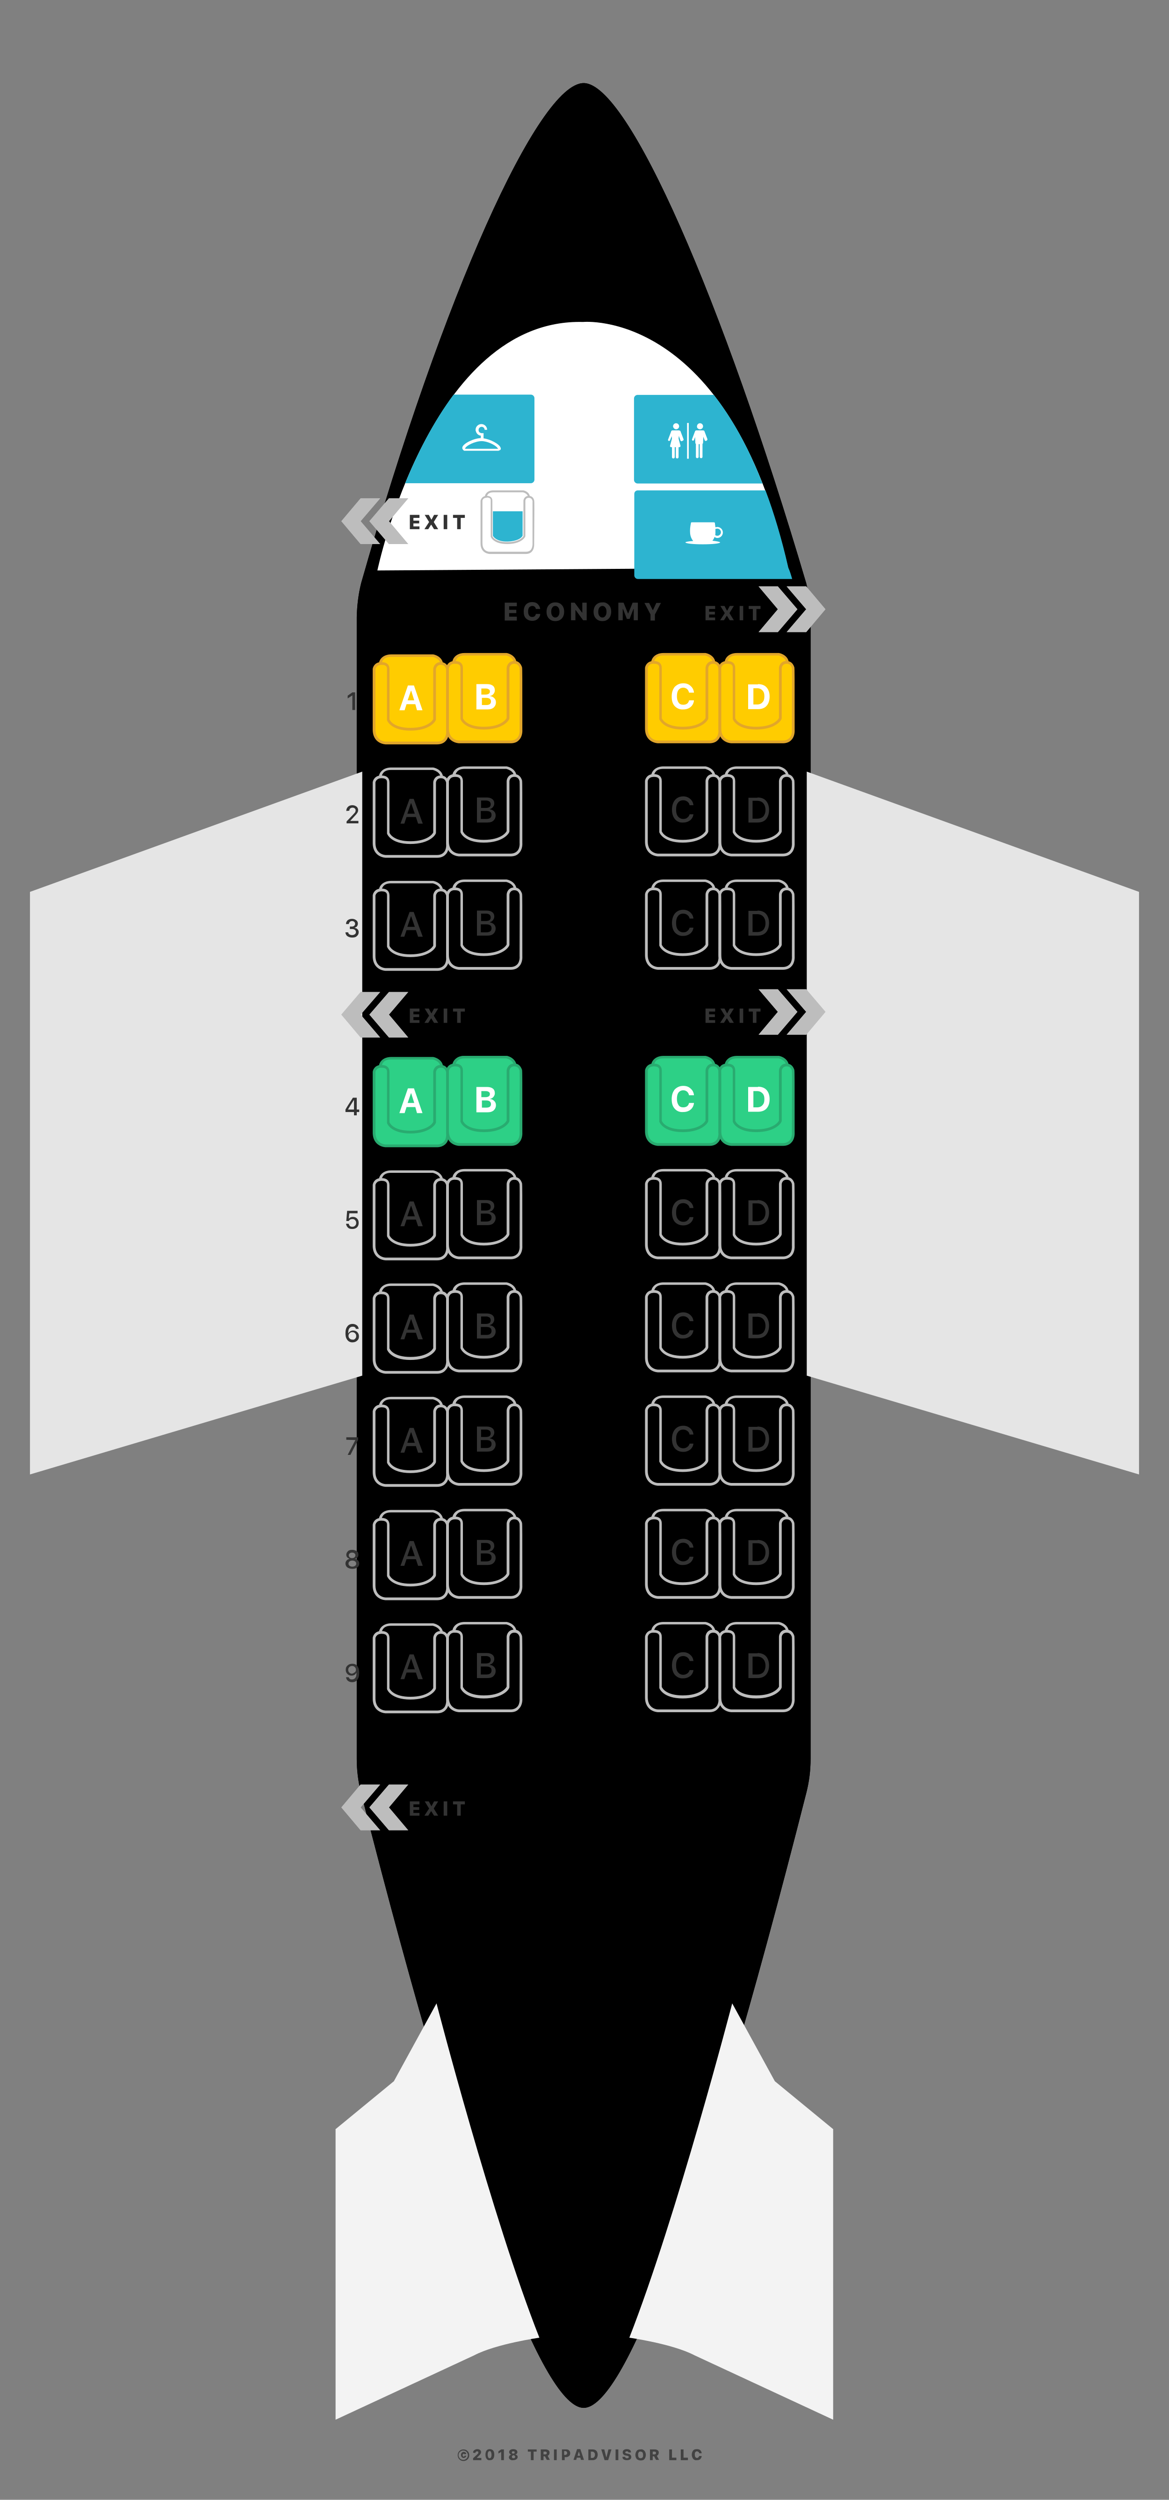 <?xml version="1.0" encoding="utf-8"?>
<!-- Generator: Adobe Illustrator 23.0.1, SVG Export Plug-In . SVG Version: 6.00 Build 0)  -->
<svg version="1.1" xmlns="http://www.w3.org/2000/svg" xmlns:xlink="http://www.w3.org/1999/xlink" x="0px" y="0px" width="425px"
	 height="908.4px" viewBox="0 0 425 908.4" style="enable-background:new 0 0 425 908.4;" xml:space="preserve">
<rect x="0" y="0" width="425" height="908.4" fill="#808080" stroke="none"/>
<style type="text/css">
	.st0{clip-path:url(#SVGID_3_);}
	.st1{clip-path:url(#SVGID_7_);}
	.st2{clip-path:url(#SVGID_12_);}
	.st3{clip-path:url(#SVGID_13_);}
	.st4{clip-path:url(#SVGID_14_);fill:#F3F3F3;}
	.st5{clip-path:url(#SVGID_17_);}
	.st6{clip-path:url(#SVGID_18_);fill:#FFFFFF;}
	.st7{fill:#424242;}
	.st8{fill-rule:evenodd;clip-rule:evenodd;fill:#FFFFFF;}
	.st9{fill:#F3F3F3;}
	.st10{fill:#E5E5E5;}
	.st11{fill:#333333;}
	.st12{display:none;opacity:0.36;}
	.st13{display:inline;}
	.st14{fill:#FFCC00;}
	.st15{fill:#2DD086;}
	.st16{fill:#E2A62A;}
	.st17{fill:#BDBDBD;}
	.st18{fill:#29AB70;}
	.st19{fill:#FFFFFF;}
	.st20{fill-rule:evenodd;clip-rule:evenodd;fill:#2DB4D0;}
	.st21{fill:#2DB4D0;}
	.st22{clip-path:url(#SVGID_26_);fill:#BDBDBD;}
	.st23{clip-path:url(#SVGID_28_);fill:#BDBDBD;}
	.st24{clip-path:url(#SVGID_30_);fill:#BDBDBD;}
	.st25{clip-path:url(#SVGID_32_);fill:#BDBDBD;}
	.st26{clip-path:url(#SVGID_34_);fill:#BDBDBD;}
	.st27{clip-path:url(#SVGID_36_);fill:#BDBDBD;}
	.st28{clip-path:url(#SVGID_38_);fill:#BDBDBD;}
	.st29{clip-path:url(#SVGID_40_);fill:#BDBDBD;}
	.st30{clip-path:url(#SVGID_42_);fill:#BDBDBD;}
	.st31{clip-path:url(#SVGID_44_);fill:#BDBDBD;}
</style>
<g id="Layer_1">
	<g id="plane_bgr_1_">
		<g>
			<defs>
				<polyline id="SVGID_1_" points="120,888.4 304,892.5 304,-5.9 120,-10 				"/>
			</defs>
			<defs>
				<polyline id="SVGID_2_" points="120.1,-10 304,-5.9 304,892.6 120.1,888.4 				"/>
			</defs>
			<clipPath id="SVGID_3_">
				<use xlink:href="#SVGID_1_"  style="overflow:visible;"/>
			</clipPath>
			<clipPath id="SVGID_4_" class="st0">
				<use xlink:href="#SVGID_2_"  style="overflow:visible;"/>
			</clipPath>
		</g>
		<g>
			<defs>
				<polyline id="SVGID_5_" points="120,888.4 304,892.5 304,-5.9 120,-10 				"/>
			</defs>
			<defs>
				<polyline id="SVGID_6_" points="120.1,-10 304,-5.9 304,892.6 120.1,888.4 				"/>
			</defs>
			<clipPath id="SVGID_7_">
				<use xlink:href="#SVGID_5_"  style="overflow:visible;"/>
			</clipPath>
			<clipPath id="SVGID_8_" class="st1">
				<use xlink:href="#SVGID_6_"  style="overflow:visible;"/>
			</clipPath>
		</g>
		<g>
			<defs>
				<polyline id="SVGID_9_" points="120,888.4 304,892.5 304,-5.9 120,-10 				"/>
			</defs>
			<defs>
				<path id="SVGID_10_" d="M131.3,211.9c29.8-104.7,64.5-181.7,80.9-181.7c16.2,0,50.4,78.5,80.9,181.7l0,0c1,4,1.6,8.1,1.6,12.3
					v415l0,0c0,4.1-0.5,8.1-1.5,12.1c-39.9,156.9-66.9,223.7-81,223.7c-14,0-41-66.8-81-223.7l0,0c-1-4-1.5-8-1.5-12.1v-415l0,0
					C129.8,220,130.3,215.9,131.3,211.9L131.3,211.9z"/>
			</defs>
			<defs>
				<polyline id="SVGID_11_" points="120.1,-10 304,-5.9 304,892.6 120.1,888.4 				"/>
			</defs>
			<clipPath id="SVGID_12_">
				<use xlink:href="#SVGID_9_"  style="overflow:visible;"/>
			</clipPath>
			<clipPath id="SVGID_13_" class="st2">
				<use xlink:href="#SVGID_10_"  style="overflow:visible;"/>
			</clipPath>
			<clipPath id="SVGID_14_" class="st3">
				<use xlink:href="#SVGID_11_"  style="overflow:visible;"/>
			</clipPath>
			<rect x="127.3" y="-8.4" class="st4" width="169.9" height="895.2"/>
		</g>
		<g>
			<defs>
				<polyline id="SVGID_15_" points="120,886.2 304,890.3 304.7,-8.1 120.7,-12.3 				"/>
			</defs>
			<defs>
				<path id="SVGID_16_" d="M133.7,232.4L133.7,232.4v393.2c23,113.3,49.2,126.3,78.5,126.3c29.4,0,55.6-13,78.5-126.3V232.2
					c0,0,0-15.2-4.2-26c0,0-19.2-8-75.2-8c0,0-61.6,1.1-74.1,9C137.2,207.3,132.5,224.2,133.7,232.4z"/>
			</defs>
			<clipPath id="SVGID_17_">
				<use xlink:href="#SVGID_15_"  style="overflow:visible;"/>
			</clipPath>
			<clipPath id="SVGID_18_" class="st5">
				<use xlink:href="#SVGID_16_"  style="overflow:visible;"/>
			</clipPath>
			<rect x="132.5" y="116.3" class="st6" width="162" height="658.7"/>
		</g>
		<g>
			<defs>
				<polyline id="SVGID_19_" points="120,888.6 304,888.6 304,-9.8 120,-9.8 				"/>
			</defs>
			<clipPath id="SVGID_20_">
				<use xlink:href="#SVGID_19_"  style="overflow:visible;"/>
			</clipPath>
		</g>
	</g>
	<g>
		<path class="st7" d="M167,893.7c-0.4-0.4-0.6-0.9-0.6-1.5c0-0.6,0.2-1.1,0.6-1.5c0.4-0.4,0.9-0.6,1.5-0.6c0.6,0,1.1,0.2,1.5,0.6
			c0.4,0.4,0.6,0.9,0.6,1.5c0,0.6-0.2,1.1-0.6,1.5s-0.9,0.6-1.5,0.6C167.9,894.3,167.4,894.1,167,893.7z M169.6,893.4
			c0.3-0.3,0.5-0.7,0.5-1.2c0-0.5-0.2-0.8-0.5-1.2c-0.3-0.3-0.7-0.5-1.2-0.5s-0.8,0.2-1.2,0.5c-0.3,0.3-0.5,0.7-0.5,1.2
			c0,0.5,0.2,0.8,0.5,1.2c0.3,0.3,0.7,0.5,1.2,0.5S169.3,893.7,169.6,893.4z M168.9,892c0-0.1-0.1-0.2-0.1-0.2
			c-0.1-0.1-0.1-0.1-0.2-0.1c-0.1,0-0.2,0-0.3,0.1c-0.1,0.1-0.1,0.2-0.1,0.4c0,0.2,0,0.3,0.1,0.4c0.1,0.1,0.2,0.1,0.3,0.1
			c0.2,0,0.3-0.1,0.3-0.3h0.6c0,0.2-0.1,0.4-0.3,0.6c-0.2,0.1-0.4,0.2-0.6,0.2c-0.3,0-0.6-0.1-0.7-0.3c-0.2-0.2-0.3-0.4-0.3-0.8
			c0-0.3,0.1-0.6,0.3-0.8c0.2-0.2,0.4-0.3,0.7-0.3c0.3,0,0.5,0.1,0.6,0.2c0.2,0.1,0.3,0.3,0.3,0.6H168.9z"/>
		<path class="st7" d="M172,891.3c0-0.4,0.1-0.7,0.4-0.9c0.3-0.2,0.6-0.4,1.1-0.4c0.4,0,0.8,0.1,1,0.3c0.3,0.2,0.4,0.5,0.4,0.8
			c0,0.2-0.1,0.4-0.2,0.6c-0.1,0.2-0.4,0.5-0.7,0.8l-0.6,0.6v0.1h1.6v0.8H172v-0.7l1.2-1.1c0.3-0.3,0.5-0.5,0.6-0.6
			c0.1-0.1,0.1-0.2,0.1-0.4c0-0.1,0-0.3-0.1-0.3c-0.1-0.1-0.2-0.1-0.4-0.1c-0.2,0-0.3,0.1-0.4,0.2c-0.1,0.1-0.2,0.2-0.2,0.4v0
			L172,891.3L172,891.3z"/>
		<path class="st7" d="M176.9,893.5c-0.3-0.4-0.4-0.9-0.4-1.5c0-0.6,0.1-1.1,0.4-1.5c0.3-0.4,0.7-0.5,1.2-0.5c0.5,0,0.9,0.2,1.2,0.5
			c0.3,0.4,0.4,0.9,0.4,1.5c0,0.6-0.1,1.1-0.4,1.5c-0.3,0.4-0.7,0.5-1.2,0.5C177.6,894.1,177.2,893.9,176.9,893.5z M178.5,893
			c0.1-0.2,0.2-0.5,0.2-1c0-0.4-0.1-0.7-0.2-1c-0.1-0.2-0.3-0.3-0.5-0.3s-0.3,0.1-0.5,0.3c-0.1,0.2-0.2,0.5-0.2,1
			c0,0.4,0.1,0.7,0.2,1c0.1,0.2,0.3,0.3,0.5,0.3S178.4,893.2,178.5,893z"/>
		<path class="st7" d="M182.2,891L182.2,891l-1,0.6v-0.8l1-0.7h1v3.9h-1V891z"/>
		<path class="st7" d="M185.5,893.8c-0.3-0.2-0.5-0.5-0.5-0.8c0-0.2,0.1-0.4,0.2-0.6c0.2-0.2,0.4-0.3,0.6-0.4v-0.1
			c-0.2,0-0.4-0.1-0.5-0.3c-0.1-0.2-0.2-0.3-0.2-0.5c0-0.3,0.1-0.6,0.4-0.8c0.3-0.2,0.6-0.3,1.1-0.3s0.8,0.1,1.1,0.3
			c0.3,0.2,0.4,0.5,0.4,0.8c0,0.2-0.1,0.4-0.2,0.5c-0.1,0.2-0.3,0.3-0.5,0.3v0.1c0.3,0,0.5,0.2,0.6,0.3c0.2,0.2,0.2,0.4,0.2,0.6
			c0,0.3-0.2,0.6-0.5,0.8c-0.3,0.2-0.7,0.3-1.2,0.3C186.2,894.1,185.8,894,185.5,893.8z M187.1,893.2c0.1-0.1,0.2-0.2,0.2-0.4
			c0-0.2-0.1-0.3-0.2-0.4c-0.1-0.1-0.3-0.2-0.4-0.2c-0.2,0-0.3,0.1-0.4,0.2c-0.1,0.1-0.2,0.2-0.2,0.4c0,0.2,0.1,0.3,0.2,0.4
			c0.1,0.1,0.3,0.1,0.4,0.1S187,893.3,187.1,893.2z M187,891.5c0.1-0.1,0.1-0.2,0.1-0.3s0-0.3-0.1-0.3c-0.1-0.1-0.2-0.1-0.4-0.1
			c-0.2,0-0.3,0-0.4,0.1c-0.1,0.1-0.1,0.2-0.1,0.3s0,0.3,0.1,0.3c0.1,0.1,0.2,0.1,0.4,0.1S186.9,891.6,187,891.5z"/>
		<path class="st7" d="M193,894v-3.1h-1.1v-0.8h3.2v0.8H194v3.1H193z"/>
		<path class="st7" d="M197.6,894h-1v-3.9h1.7c0.5,0,0.8,0.1,1.1,0.3c0.3,0.2,0.4,0.5,0.4,0.9c0,0.2-0.1,0.5-0.2,0.7
			c-0.1,0.2-0.3,0.3-0.5,0.4l0.8,1.5h-1.1l-0.7-1.3h-0.5V894z M197.6,891.9h0.6c0.2,0,0.3,0,0.4-0.1c0.1-0.1,0.2-0.2,0.2-0.4
			c0-0.2-0.1-0.3-0.2-0.4c-0.1-0.1-0.2-0.1-0.4-0.1h-0.6V891.9z"/>
		<path class="st7" d="M201.4,894v-3.9h1v3.9H201.4z"/>
		<path class="st7" d="M205.9,890.1c0.4,0,0.8,0.1,1,0.4c0.3,0.2,0.4,0.6,0.4,1c0,0.4-0.1,0.7-0.4,1c-0.3,0.2-0.6,0.4-1,0.4h-0.6
			v1.1h-1v-3.9H205.9z M205.1,892.1h0.4c0.2,0,0.4-0.1,0.5-0.2c0.1-0.1,0.2-0.3,0.2-0.5c0-0.2-0.1-0.4-0.2-0.5
			c-0.1-0.1-0.3-0.2-0.5-0.2h-0.4V892.1z"/>
		<path class="st7" d="M211,893.1h-1.3l-0.2,0.8h-1l1.3-3.9h1.2l1.3,3.9h-1.1L211,893.1z M210,892.4h0.9l-0.4-1.4h-0.1L210,892.4z"
			/>
		<path class="st7" d="M215.5,890.1c0.6,0,1,0.2,1.3,0.5c0.3,0.3,0.5,0.8,0.5,1.4c0,0.6-0.2,1.1-0.5,1.5c-0.3,0.3-0.8,0.5-1.3,0.5
			h-1.6v-3.9H215.5z M214.8,893.2h0.5c0.3,0,0.6-0.1,0.7-0.3c0.2-0.2,0.3-0.5,0.3-0.9c0-0.4-0.1-0.6-0.3-0.8
			c-0.2-0.2-0.4-0.3-0.7-0.3h-0.5V893.2z"/>
		<path class="st7" d="M219.8,894l-1.2-3.9h1.1l0.7,2.8h0.1l0.7-2.8h1.1l-1.2,3.9H219.8z"/>
		<path class="st7" d="M223.8,894v-3.9h1v3.9H223.8z"/>
		<path class="st7" d="M227.3,892.9c0,0.1,0.1,0.3,0.2,0.3c0.1,0.1,0.3,0.1,0.5,0.1c0.2,0,0.3,0,0.4-0.1c0.1-0.1,0.2-0.2,0.2-0.3
			c0-0.1,0-0.2-0.1-0.3c-0.1-0.1-0.2-0.1-0.5-0.2l-0.5-0.1c-0.7-0.1-1.1-0.5-1.1-1.1c0-0.4,0.1-0.7,0.4-0.9c0.3-0.2,0.6-0.3,1.1-0.3
			c0.5,0,0.8,0.1,1.1,0.3c0.3,0.2,0.4,0.5,0.4,0.9h-0.9c0-0.1-0.1-0.2-0.2-0.3c-0.1-0.1-0.3-0.1-0.4-0.1s-0.3,0-0.4,0.1
			c-0.1,0.1-0.2,0.2-0.2,0.3c0,0.2,0.2,0.3,0.6,0.4l0.5,0.1c0.4,0.1,0.7,0.2,0.8,0.4c0.2,0.2,0.3,0.4,0.3,0.7c0,0.4-0.1,0.7-0.4,0.9
			c-0.3,0.2-0.7,0.3-1.2,0.3c-0.5,0-0.9-0.1-1.2-0.3c-0.3-0.2-0.4-0.5-0.4-0.9H227.3z"/>
		<path class="st7" d="M234.3,890.6c0.3,0.4,0.5,0.9,0.5,1.5c0,0.6-0.2,1.1-0.5,1.5c-0.3,0.4-0.8,0.5-1.4,0.5c-0.6,0-1-0.2-1.4-0.5
			c-0.3-0.4-0.5-0.9-0.5-1.5c0-0.6,0.2-1.1,0.5-1.5c0.3-0.4,0.8-0.5,1.4-0.5C233.5,890,233.9,890.2,234.3,890.6z M232.2,891.2
			c-0.2,0.2-0.2,0.5-0.2,0.9c0,0.4,0.1,0.7,0.2,0.9c0.2,0.2,0.4,0.3,0.7,0.3c0.3,0,0.5-0.1,0.7-0.3c0.2-0.2,0.2-0.5,0.2-0.9
			c0-0.4-0.1-0.7-0.2-0.9c-0.2-0.2-0.4-0.3-0.7-0.3C232.6,890.8,232.4,890.9,232.2,891.2z"/>
		<path class="st7" d="M237.3,894h-1v-3.9h1.7c0.5,0,0.8,0.1,1.1,0.3c0.3,0.2,0.4,0.5,0.4,0.9c0,0.2-0.1,0.5-0.2,0.7
			c-0.1,0.2-0.3,0.3-0.5,0.4l0.8,1.5h-1.1l-0.7-1.3h-0.5V894z M237.3,891.9h0.6c0.2,0,0.3,0,0.4-0.1c0.1-0.1,0.2-0.2,0.2-0.4
			c0-0.2-0.1-0.3-0.2-0.4c-0.1-0.1-0.2-0.1-0.4-0.1h-0.6V891.9z"/>
		<path class="st7" d="M245.9,894h-2.6v-3.9h1v3h1.6V894z"/>
		<path class="st7" d="M250.1,894h-2.6v-3.9h1v3h1.6V894z"/>
		<path class="st7" d="M252,893.5c-0.3-0.4-0.5-0.9-0.5-1.5s0.2-1.1,0.5-1.5c0.3-0.4,0.8-0.5,1.4-0.5c0.5,0,0.9,0.1,1.2,0.4
			c0.3,0.3,0.5,0.7,0.5,1.1h-0.9c0-0.2-0.1-0.4-0.3-0.5c-0.1-0.1-0.3-0.2-0.5-0.2c-0.3,0-0.5,0.1-0.6,0.3c-0.2,0.2-0.2,0.5-0.2,0.9
			c0,0.4,0.1,0.7,0.2,0.9c0.2,0.2,0.4,0.3,0.6,0.3c0.2,0,0.4-0.1,0.5-0.2c0.1-0.1,0.2-0.3,0.3-0.5h0.9c0,0.4-0.2,0.8-0.5,1.1
			c-0.3,0.3-0.7,0.4-1.2,0.4C252.8,894.1,252.3,893.9,252,893.5z"/>
	</g>
	<path id="nose_mobile" class="st8" d="M137.2,207.3c0,0,19.2-91.8,74.8-90.3c0,0,52.9-5.2,74.5,89.3"/>
	<g id="wings_back">
		<path class="st9" d="M121.9,773.8l21.3-17.5l15.5-28.3c0,0,20.3,78.3,37.4,121.5c0,0-15.7,2.2-23.7,6.4l-50.4,23.4V773.8z"/>
		<path class="st9" d="M303,773.8l-21.3-17.5L266.2,728c0,0-20.2,77.6-37.4,121.5c0,0,15.7,2.2,23.7,6.4l50.4,23.4V773.8z"/>
	</g>
	<g>
		<g id="wings_4_">
			<polygon class="st10" points="131.7,280.4 10.9,324.1 10.9,535.8 131.7,499.9 			"/>
		</g>
		<g id="wings_2_">
			<polygon class="st10" points="293.3,280.4 414.1,324.1 414.1,535.8 293.3,499.9 			"/>
		</g>
	</g>
</g>
<g id="labels">
	<g>
		<g>
			<path class="st11" d="M187.9,225.5h-4.4V219h4.4v1.3h-2.8v1.3h2.6v1.2h-2.6v1.3h2.8V225.5z"/>
			<path class="st11" d="M191.2,224.7c-0.6-0.6-0.8-1.4-0.8-2.5s0.3-1.9,0.8-2.5c0.6-0.6,1.3-0.9,2.3-0.9c0.8,0,1.5,0.2,2,0.7
				c0.5,0.5,0.8,1.1,0.9,1.8h-1.6c0-0.4-0.2-0.6-0.4-0.8c-0.2-0.2-0.5-0.3-0.9-0.3c-0.4,0-0.8,0.2-1.1,0.5c-0.3,0.4-0.4,0.9-0.4,1.5
				c0,0.6,0.1,1.1,0.4,1.5c0.3,0.4,0.6,0.5,1.1,0.5c0.4,0,0.7-0.1,0.9-0.3c0.2-0.2,0.4-0.5,0.4-0.8h1.6c0,0.7-0.3,1.3-0.9,1.8
				c-0.5,0.5-1.2,0.7-2,0.7C192.6,225.6,191.8,225.3,191.2,224.7z"/>
			<path class="st11" d="M204.2,219.8c0.6,0.6,0.9,1.4,0.9,2.5c0,1-0.3,1.9-0.9,2.5c-0.6,0.6-1.3,0.9-2.3,0.9c-1,0-1.7-0.3-2.3-0.9
				c-0.6-0.6-0.9-1.4-0.9-2.5c0-1,0.3-1.9,0.9-2.5c0.6-0.6,1.3-0.9,2.3-0.9S203.6,219.2,204.2,219.8z M200.8,220.8
				c-0.3,0.4-0.4,0.9-0.4,1.5c0,0.6,0.1,1.1,0.4,1.5c0.3,0.4,0.6,0.6,1.1,0.6c0.5,0,0.8-0.2,1.1-0.6c0.3-0.4,0.4-0.9,0.4-1.5
				c0-0.6-0.1-1.1-0.4-1.5c-0.3-0.4-0.6-0.6-1.1-0.6C201.4,220.2,201,220.4,200.8,220.8z"/>
			<path class="st11" d="M207.6,225.5V219h1.3l2.7,3.6h0.1V219h1.6v6.4h-1.3l-2.7-3.7h-0.1v3.7H207.6z"/>
			<path class="st11" d="M221.3,219.8c0.6,0.6,0.9,1.4,0.9,2.5c0,1-0.3,1.9-0.9,2.5c-0.6,0.6-1.3,0.9-2.3,0.9c-1,0-1.7-0.3-2.3-0.9
				c-0.6-0.6-0.9-1.4-0.9-2.5c0-1,0.3-1.9,0.9-2.5c0.6-0.6,1.3-0.9,2.3-0.9C220,218.8,220.7,219.2,221.3,219.8z M217.9,220.8
				c-0.3,0.4-0.4,0.9-0.4,1.5c0,0.6,0.1,1.1,0.4,1.5c0.3,0.4,0.6,0.6,1.1,0.6c0.5,0,0.8-0.2,1.1-0.6c0.3-0.4,0.4-0.9,0.4-1.5
				c0-0.6-0.1-1.1-0.4-1.5c-0.3-0.4-0.6-0.6-1.1-0.6C218.6,220.2,218.2,220.4,217.9,220.8z"/>
			<path class="st11" d="M224.8,225.5V219h1.9l1.6,3.9h0.1l1.6-3.9h1.9v6.4h-1.5v-4.1h-0.1l-1.4,3.6h-1l-1.4-3.6h-0.1v4.1H224.8z"/>
			<path class="st11" d="M236.5,225.5v-2.2l-2.2-4.2h1.7l1.3,2.6h0.1l1.2-2.6h1.7l-2.2,4.2v2.2H236.5z"/>
		</g>
	</g>
</g>
<g id="Layer_10" class="st12">
	<g class="st13">
		<defs>
			<path id="SVGID_21_" d="M104.4,495H171c1.1,0,2,0.9,2,2v85.3c0,1.1-0.9,2-2,2h-66.6c-1.1,0-2-0.9-2-2l0-85.3c0-1.1,1.8-2,2.9-2
				H104.4z"/>
		</defs>
		<use xlink:href="#SVGID_21_"  style="overflow:visible;fill-rule:evenodd;clip-rule:evenodd;fill:#2DB4D0;"/>
		<clipPath id="SVGID_22_">
			<use xlink:href="#SVGID_21_"  style="overflow:visible;"/>
		</clipPath>
	</g>
	<g class="st13">
		<defs>
			<path id="SVGID_23_" d="M253.2,495h128.6c1.1,0,2,0.9,2,2v85.3c0,1.1-0.9,2-2,2H253.2c-1.1,0-2-0.9-2-2l0-85.3c0-1.1,1.8-2,2.9-2
				H253.2z"/>
		</defs>
		<use xlink:href="#SVGID_23_"  style="overflow:visible;fill-rule:evenodd;clip-rule:evenodd;fill:#2DB4D0;"/>
		<clipPath id="SVGID_24_">
			<use xlink:href="#SVGID_23_"  style="overflow:visible;"/>
		</clipPath>
	</g>
</g>
<g id="colors">
	<path class="st14" d="M189.5,242.3c-0.1-0.1-0.3-1.9-2.2-2.1c-0.4-2.4-3.1-2.8-3.1-2.8s-11,0-15.3,0c-3.2,0-3.9,1.9-4,2.9
		c-1.9,0.3-2.2,2.1-2.2,2.1s0,17.1,0,22c0,4.9,4.2,4.9,4.2,4.9s14.6,0,18.8,0c4.2,0,3.8-4.5,3.8-4.5S189.6,242.4,189.5,242.3z"/>
	<path class="st14" d="M261.9,242.7c-0.1-0.1-0.3-1.9-2.2-2.1c-0.4-2.4-3.1-2.8-3.1-2.8s-11,0-15.3,0c-3.2,0-3.9,1.9-4,2.9
		c-1.9,0.3-2.2,2.1-2.2,2.1s0,17.1,0,22c0,4.9,4.2,4.9,4.2,4.9s14.6,0,18.8,0c4.2,0,3.8-4.5,3.8-4.5S262,242.8,261.9,242.7z"/>
	<path class="st14" d="M288.6,242.7c-0.1-0.1-0.3-1.9-2.2-2.1c-0.4-2.4-3.1-2.8-3.1-2.8s-11,0-15.3,0c-3.2,0-3.9,1.9-4,2.9
		c-1.9,0.3-2.2,2.1-2.2,2.1s0,17.1,0,22c0,4.9,4.2,4.9,4.2,4.9s14.6,0,18.8,0c4.2,0,3.8-4.5,3.8-4.5S288.7,242.8,288.6,242.7z"/>
	<path class="st14" d="M162.8,243.2c-0.1-0.1-0.3-1.9-2.2-2.1c-0.4-2.4-3.1-2.8-3.1-2.8s-11,0-15.3,0c-3.2,0-3.9,1.9-4,2.9
		c-1.9,0.3-2.2,2.1-2.2,2.1s0,17.1,0,22c0,4.9,4.2,4.9,4.2,4.9s14.6,0,18.8,0c4.2,0,3.8-4.5,3.8-4.5S162.9,243.3,162.8,243.2z"/>
	<path class="st15" d="M189.5,388.6c-0.1-0.1-0.3-1.9-2.2-2.1c-0.4-2.4-3.1-2.8-3.1-2.8s-11,0-15.3,0c-3.2,0-3.9,1.9-4,2.9
		c-1.9,0.3-2.2,2.1-2.2,2.1s0,17.1,0,22c0,4.9,4.2,4.9,4.2,4.9s14.6,0,18.8,0c4.2,0,3.8-4.5,3.8-4.5S189.6,388.7,189.5,388.6z"/>
	<path class="st15" d="M261.9,389c-0.1-0.1-0.3-1.9-2.2-2.1c-0.4-2.4-3.1-2.8-3.1-2.8s-11,0-15.3,0c-3.2,0-3.9,1.9-4,2.9
		c-1.9,0.3-2.2,2.1-2.2,2.1s0,17.1,0,22c0,4.9,4.2,4.9,4.2,4.9s14.6,0,18.8,0c4.2,0,3.8-4.5,3.8-4.5S262,389.1,261.9,389z"/>
	<path class="st15" d="M288.6,389c-0.1-0.1-0.3-1.9-2.2-2.1c-0.4-2.4-3.1-2.8-3.1-2.8s-11,0-15.3,0c-3.2,0-3.9,1.9-4,2.9
		c-1.9,0.3-2.2,2.1-2.2,2.1s0,17.1,0,22c0,4.9,4.2,4.9,4.2,4.9s14.6,0,18.8,0c4.2,0,3.8-4.5,3.8-4.5S288.7,389.1,288.6,389z"/>
	<path class="st15" d="M162.8,389.5c-0.1-0.1-0.3-1.9-2.2-2.1c-0.4-2.4-3.1-2.8-3.1-2.8s-11,0-15.3,0c-3.2,0-3.9,1.9-4,2.9
		c-1.9,0.3-2.2,2.1-2.2,2.1s0,17.1,0,22c0,4.9,4.2,4.9,4.2,4.9s14.6,0,18.8,0c4.2,0,3.8-4.5,3.8-4.5S162.9,389.6,162.8,389.5z"/>
</g>
<g id="seats">
	<g>
		<path class="st16" d="M158.9,270.5h-18.7c0,0-4.7-0.1-4.7-5.4l0-22c0.1-0.9,0.9-2.5,3.1-2.5c2,0,3,0.9,3,2.6v18.2
			c0.2,0.5,1.6,3.1,7.6,3.1c6.5,0,8.2-2.9,8.3-3.2v-18.1c0-0.9,0.7-2.6,2.7-2.6c1.5,0,2.4,0.8,2.9,2.3c0,0,0,0.1,0,0.1l0,0
			c0.1,0.5,0.1,3.4,0.1,22.6c0,0.1,0.2,2.3-1.2,3.7C161.3,270.1,160.2,270.5,158.9,270.5z M136.5,243.2v21.9c0,4.3,3.6,4.4,3.7,4.4
			h18.7c1,0,1.8-0.3,2.4-0.9c1.1-1.1,0.9-3,0.9-3c0-8.5,0.1-21.2,0-22.3c0,0,0-0.1,0-0.1c-0.2-0.7-0.6-1.6-1.9-1.6
			c-1.7,0-1.8,1.6-1.8,1.6l0,18.2c0,0.8-2.4,4.1-9.3,4.1c-7.2,0-8.5-3.7-8.5-3.8l0-0.1v-18.4c0-0.6,0-1.6-2-1.6
			C136.9,241.6,136.5,243,136.5,243.2z"/>
		<path class="st16" d="M137.7,241.7c0-0.1-0.1-1.5,1-2.6c0.8-0.8,2-1.3,3.5-1.3l15.3,0c1.2,0.2,3.6,1.3,3.6,3.8l-1-0.2
			c0-2-2.4-2.6-2.7-2.7h-15.2c-1.3,0-2.2,0.3-2.8,1c-0.6,0.7-0.7,1.6-0.7,1.8L137.7,241.7z"/>
	</g>
	<g>
		<path class="st16" d="M185.6,270.1h-18.7c0,0-4.7-0.1-4.7-5.4l0-22c0.1-0.9,0.9-2.5,3.1-2.5c2,0,3,0.9,3,2.6v18.2
			c0.2,0.5,1.6,3.1,7.6,3.1c6.5,0,8.2-2.9,8.3-3.2v-18.1c0-0.9,0.7-2.6,2.7-2.6c1.5,0,2.4,0.8,2.9,2.3c0,0,0,0.1,0,0.1l0,0
			c0.1,0.5,0.1,3.4,0.1,22.6c0,0.1,0.2,2.3-1.2,3.7C188,269.7,187,270.1,185.6,270.1z M163.2,242.8v21.9c0,4.3,3.6,4.4,3.7,4.4h18.7
			c1,0,1.8-0.3,2.4-0.9c1.1-1.1,0.9-3,0.9-3c0-8.5,0.1-21.2,0-22.3c0,0,0-0.1,0-0.1c-0.2-0.7-0.6-1.6-1.9-1.6
			c-1.7,0-1.8,1.6-1.8,1.6l0,18.2c0,0.8-2.4,4.1-9.3,4.1c-7.2,0-8.5-3.7-8.5-3.8l0-0.1v-18.4c0-0.6,0-1.6-2-1.6
			C163.6,241.1,163.3,242.5,163.2,242.8z"/>
		<path class="st16" d="M164.4,241.2c0-0.1-0.1-1.5,1-2.6c0.8-0.8,2-1.3,3.5-1.3l15.3,0c1.2,0.2,3.6,1.3,3.6,3.8l-1-0.2
			c0-2-2.4-2.6-2.7-2.7H169c-1.3,0-2.2,0.3-2.8,1c-0.6,0.7-0.7,1.6-0.7,1.8L164.4,241.2z"/>
	</g>
	<g>
		<path class="st16" d="M257.9,270.1h-18.7c0,0-4.7-0.1-4.7-5.4l0-22c0.1-0.9,0.9-2.5,3.1-2.5c2,0,3,0.9,3,2.6v18.2
			c0.2,0.5,1.6,3.1,7.6,3.1c6.5,0,8.2-2.9,8.3-3.2v-18.1c0-0.9,0.7-2.6,2.7-2.6c1.5,0,2.4,0.8,2.9,2.3c0,0,0,0.1,0,0.1l0,0
			c0.1,0.5,0.1,3.4,0.1,22.6c0,0.1,0.2,2.3-1.2,3.7C260.3,269.7,259.2,270.1,257.9,270.1z M235.5,242.8v21.9c0,4.3,3.6,4.4,3.7,4.4
			h18.7c1,0,1.8-0.3,2.4-0.9c1.1-1.1,0.9-3,0.9-3c0-8.5,0.1-21.2,0-22.3c0,0,0-0.1,0-0.1c-0.2-0.7-0.6-1.6-1.9-1.6
			c-1.7,0-1.8,1.6-1.8,1.6l0,18.2c0,0.8-2.4,4.1-9.3,4.1c-7.2,0-8.5-3.7-8.5-3.8l0-0.1v-18.4c0-0.6,0-1.6-2-1.6
			C235.8,241.1,235.5,242.5,235.5,242.8z"/>
		<path class="st16" d="M236.7,241.2c0-0.1-0.1-1.5,1-2.6c0.8-0.8,2-1.3,3.5-1.3l15.3,0c1.2,0.2,3.6,1.3,3.6,3.8l-1-0.2
			c0-2-2.4-2.6-2.7-2.7h-15.2c-1.3,0-2.2,0.3-2.8,1c-0.6,0.7-0.7,1.6-0.7,1.8L236.7,241.2z"/>
	</g>
	<g>
		<path class="st16" d="M284.6,270.1h-18.7c0,0-4.7-0.1-4.7-5.4l0-22c0.1-0.9,0.9-2.5,3.1-2.5c2,0,3,0.9,3,2.6v18.2
			c0.2,0.5,1.6,3.1,7.6,3.1c6.5,0,8.2-2.9,8.3-3.2v-18.1c0-0.9,0.7-2.6,2.7-2.6c1.5,0,2.4,0.8,2.9,2.3c0,0,0,0.1,0,0.1l0,0
			c0.1,0.5,0.1,3.4,0.1,22.6c0,0.1,0.2,2.3-1.2,3.7C287,269.7,285.9,270.1,284.6,270.1z M262.2,242.8v21.9c0,4.3,3.6,4.4,3.7,4.4
			h18.7c1,0,1.8-0.3,2.4-0.9c1.1-1.1,0.9-3,0.9-3c0-8.5,0.1-21.2,0-22.3c0,0,0-0.1,0-0.1c-0.2-0.7-0.6-1.6-1.9-1.6
			c-1.7,0-1.8,1.6-1.8,1.6l0,18.2c0,0.8-2.4,4.1-9.3,4.1c-7.2,0-8.5-3.7-8.5-3.8l0-0.1v-18.4c0-0.6,0-1.6-2-1.6
			C262.6,241.1,262.2,242.5,262.2,242.8z"/>
		<path class="st16" d="M263.4,241.2c0-0.1-0.1-1.5,1-2.6c0.8-0.8,2-1.3,3.5-1.3l15.3,0c1.2,0.2,3.6,1.3,3.6,3.8l-1-0.2
			c0-2-2.4-2.6-2.7-2.7h-15.2c-1.3,0-2.2,0.3-2.8,1c-0.6,0.7-0.7,1.6-0.7,1.8L263.4,241.2z"/>
	</g>
	<g>
		<path class="st17" d="M158.9,311.7h-18.7c0,0-4.7-0.1-4.7-5.4l0-22c0.1-0.9,0.9-2.5,3.1-2.5c2,0,3,0.9,3,2.6v18.2
			c0.2,0.5,1.6,3.1,7.6,3.1c6.5,0,8.2-2.9,8.3-3.2v-18.1c0-0.9,0.7-2.6,2.7-2.6c1.5,0,2.4,0.8,2.9,2.3c0,0,0,0.1,0,0.1l0,0
			c0.1,0.5,0.1,3.4,0.1,22.6c0,0.1,0.2,2.3-1.2,3.7C161.3,311.3,160.2,311.7,158.9,311.7z M136.5,284.4v21.9c0,4.3,3.6,4.4,3.7,4.4
			h18.7c1,0,1.8-0.3,2.4-0.9c1.1-1.1,0.9-3,0.9-3c0-8.5,0.1-21.2,0-22.3c0,0,0-0.1,0-0.1c-0.2-0.7-0.6-1.6-1.9-1.6
			c-1.7,0-1.8,1.6-1.8,1.6l0,18.2c0,0.8-2.4,4.1-9.3,4.1c-7.2,0-8.5-3.7-8.5-3.8l0-0.1v-18.4c0-0.6,0-1.6-2-1.6
			C136.9,282.8,136.5,284.1,136.5,284.4z"/>
		<path class="st17" d="M137.7,282.8c0-0.1-0.1-1.5,1-2.6c0.8-0.8,2-1.3,3.5-1.3l15.3,0c1.2,0.2,3.6,1.3,3.6,3.8l-1-0.2
			c0-2-2.4-2.6-2.7-2.7h-15.2c-1.3,0-2.2,0.3-2.8,1c-0.6,0.7-0.7,1.6-0.7,1.8L137.7,282.8z"/>
	</g>
	<g>
		<path class="st17" d="M185.6,311.2h-18.7c0,0-4.7-0.1-4.7-5.4l0-22c0.1-0.9,0.9-2.5,3.1-2.5c2,0,3,0.9,3,2.6v18.2
			c0.2,0.5,1.6,3.1,7.6,3.1c6.5,0,8.2-2.9,8.3-3.2v-18.1c0-0.9,0.7-2.6,2.7-2.6c1.5,0,2.4,0.8,2.9,2.3c0,0,0,0.1,0,0.1l0,0
			c0.1,0.5,0.1,3.4,0.1,22.6c0,0.1,0.2,2.3-1.2,3.7C188,310.8,187,311.2,185.6,311.2z M163.2,283.9v21.9c0,4.3,3.6,4.4,3.7,4.4h18.7
			c1,0,1.8-0.3,2.4-0.9c1.1-1.1,0.9-3,0.9-3c0-8.5,0.1-21.2,0-22.3c0,0,0-0.1,0-0.1c-0.2-0.7-0.6-1.6-1.9-1.6
			c-1.7,0-1.8,1.6-1.8,1.6l0,18.2c0,0.8-2.4,4.1-9.3,4.1c-7.2,0-8.5-3.7-8.5-3.8l0-0.1v-18.4c0-0.6,0-1.6-2-1.6
			C163.6,282.3,163.3,283.7,163.2,283.9z"/>
		<path class="st17" d="M164.4,282.4c0-0.1-0.1-1.5,1-2.6c0.8-0.8,2-1.3,3.5-1.3l15.3,0c1.2,0.2,3.6,1.3,3.6,3.8l-1-0.2
			c0-2-2.4-2.6-2.7-2.7H169c-1.3,0-2.2,0.3-2.8,1c-0.6,0.7-0.7,1.6-0.7,1.8L164.4,282.4z"/>
	</g>
	<g>
		<path class="st17" d="M257.9,311.2h-18.7c0,0-4.7-0.1-4.7-5.4l0-22c0.1-0.9,0.9-2.5,3.1-2.5c2,0,3,0.9,3,2.6v18.2
			c0.2,0.5,1.6,3.1,7.6,3.1c6.5,0,8.2-2.9,8.3-3.2v-18.1c0-0.9,0.7-2.6,2.7-2.6c1.5,0,2.4,0.8,2.9,2.3c0,0,0,0.1,0,0.1l0,0
			c0.1,0.5,0.1,3.4,0.1,22.6c0,0.1,0.2,2.3-1.2,3.7C260.3,310.8,259.2,311.2,257.9,311.2z M235.5,283.9v21.9c0,4.3,3.6,4.4,3.7,4.4
			h18.7c1,0,1.8-0.3,2.4-0.9c1.1-1.1,0.9-3,0.9-3c0-8.5,0.1-21.2,0-22.3c0,0,0-0.1,0-0.1c-0.2-0.7-0.6-1.6-1.9-1.6
			c-1.7,0-1.8,1.6-1.8,1.6l0,18.2c0,0.8-2.4,4.1-9.3,4.1c-7.2,0-8.5-3.7-8.5-3.8l0-0.1v-18.4c0-0.6,0-1.6-2-1.6
			C235.8,282.3,235.5,283.7,235.5,283.9z"/>
		<path class="st17" d="M236.7,282.4c0-0.1-0.1-1.5,1-2.6c0.8-0.8,2-1.3,3.5-1.3l15.3,0c1.2,0.2,3.6,1.3,3.6,3.8l-1-0.2
			c0-2-2.4-2.6-2.7-2.7h-15.2c-1.3,0-2.2,0.3-2.8,1c-0.6,0.7-0.7,1.6-0.7,1.8L236.7,282.4z"/>
	</g>
	<g>
		<path class="st17" d="M284.6,311.2h-18.7c0,0-4.7-0.1-4.7-5.4l0-22c0.1-0.9,0.9-2.5,3.1-2.5c2,0,3,0.9,3,2.6v18.2
			c0.2,0.5,1.6,3.1,7.6,3.1c6.5,0,8.2-2.9,8.3-3.2v-18.1c0-0.9,0.7-2.6,2.7-2.6c1.5,0,2.4,0.8,2.9,2.3c0,0,0,0.1,0,0.1l0,0
			c0.1,0.5,0.1,3.4,0.1,22.6c0,0.1,0.2,2.3-1.2,3.7C287,310.8,285.9,311.2,284.6,311.2z M262.2,283.9v21.9c0,4.3,3.6,4.4,3.7,4.4
			h18.7c1,0,1.8-0.3,2.4-0.9c1.1-1.1,0.9-3,0.9-3c0-8.5,0.1-21.2,0-22.3c0,0,0-0.1,0-0.1c-0.2-0.7-0.6-1.6-1.9-1.6
			c-1.7,0-1.8,1.6-1.8,1.6l0,18.2c0,0.8-2.4,4.1-9.3,4.1c-7.2,0-8.5-3.7-8.5-3.8l0-0.1v-18.4c0-0.6,0-1.6-2-1.6
			C262.6,282.3,262.2,283.7,262.2,283.9z"/>
		<path class="st17" d="M263.4,282.4c0-0.1-0.1-1.5,1-2.6c0.8-0.8,2-1.3,3.5-1.3l15.3,0c1.2,0.2,3.6,1.3,3.6,3.8l-1-0.2
			c0-2-2.4-2.6-2.7-2.7h-15.2c-1.3,0-2.2,0.3-2.8,1c-0.6,0.7-0.7,1.6-0.7,1.8L263.4,282.4z"/>
	</g>
	<g>
		<path class="st17" d="M158.9,352.8h-18.7c0,0-4.7-0.1-4.7-5.4l0-22c0.1-0.9,0.9-2.5,3.1-2.5c2,0,3,0.9,3,2.6v18.2
			c0.2,0.5,1.6,3.1,7.6,3.1c6.5,0,8.2-2.9,8.3-3.2v-18.1c0-0.9,0.7-2.6,2.7-2.6c1.5,0,2.4,0.8,2.9,2.3c0,0,0,0.1,0,0.1l0,0
			c0.1,0.5,0.1,3.4,0.1,22.6c0,0.1,0.2,2.3-1.2,3.7C161.3,352.4,160.2,352.8,158.9,352.8z M136.5,325.5v21.9c0,4.3,3.6,4.4,3.7,4.4
			h18.7c1,0,1.8-0.3,2.4-0.9c1.1-1.1,0.9-3,0.9-3c0-8.5,0.1-21.2,0-22.3c0,0,0-0.1,0-0.1c-0.2-0.7-0.6-1.6-1.9-1.6
			c-1.7,0-1.8,1.6-1.8,1.6l0,18.2c0,0.8-2.4,4.1-9.3,4.1c-7.2,0-8.5-3.7-8.5-3.8l0-0.1v-18.4c0-0.6,0-1.6-2-1.6
			C136.9,323.9,136.5,325.3,136.5,325.5z"/>
		<path class="st17" d="M137.7,324c0-0.1-0.1-1.5,1-2.6c0.8-0.8,2-1.3,3.5-1.3l15.3,0c1.2,0.2,3.6,1.3,3.6,3.8l-1-0.2
			c0-2-2.4-2.6-2.7-2.7h-15.2c-1.3,0-2.2,0.3-2.8,1c-0.6,0.7-0.7,1.6-0.7,1.8L137.7,324z"/>
	</g>
	<g>
		<path class="st17" d="M185.6,352.4h-18.7c0,0-4.7-0.1-4.7-5.4l0-22c0.1-0.9,0.9-2.5,3.1-2.5c2,0,3,0.9,3,2.6v18.2
			c0.2,0.5,1.6,3.1,7.6,3.1c6.5,0,8.2-2.9,8.3-3.2v-18.1c0-0.9,0.7-2.6,2.7-2.6c1.5,0,2.4,0.8,2.9,2.3c0,0,0,0.1,0,0.1l0,0
			c0.1,0.5,0.1,3.4,0.1,22.6c0,0.1,0.2,2.3-1.2,3.7C188,352,187,352.4,185.6,352.4z M163.2,325.1V347c0,4.3,3.6,4.4,3.7,4.4h18.7
			c1,0,1.8-0.3,2.4-0.9c1.1-1.1,0.9-3,0.9-3c0-8.5,0.1-21.2,0-22.3c0,0,0-0.1,0-0.1c-0.2-0.7-0.6-1.6-1.9-1.6
			c-1.7,0-1.8,1.6-1.8,1.6l0,18.2c0,0.8-2.4,4.1-9.3,4.1c-7.2,0-8.5-3.7-8.5-3.8l0-0.1v-18.4c0-0.6,0-1.6-2-1.6
			C163.6,323.4,163.3,324.8,163.2,325.1z"/>
		<path class="st17" d="M164.4,323.5c0-0.1-0.1-1.5,1-2.6c0.8-0.8,2-1.3,3.5-1.3l15.3,0c1.2,0.2,3.6,1.3,3.6,3.8l-1-0.2
			c0-2-2.4-2.6-2.7-2.7H169c-1.3,0-2.2,0.3-2.8,1c-0.6,0.7-0.7,1.6-0.7,1.8L164.4,323.5z"/>
	</g>
	<g>
		<path class="st17" d="M257.9,352.4h-18.7c0,0-4.7-0.1-4.7-5.4l0-22c0.1-0.9,0.9-2.5,3.1-2.5c2,0,3,0.9,3,2.6v18.2
			c0.2,0.5,1.6,3.1,7.6,3.1c6.5,0,8.2-2.9,8.3-3.2v-18.1c0-0.9,0.7-2.6,2.7-2.6c1.5,0,2.4,0.8,2.9,2.3c0,0,0,0.1,0,0.1l0,0
			c0.1,0.5,0.1,3.4,0.1,22.6c0,0.1,0.2,2.3-1.2,3.7C260.3,352,259.2,352.4,257.9,352.4z M235.5,325.1V347c0,4.3,3.6,4.4,3.7,4.4
			h18.7c1,0,1.8-0.3,2.4-0.9c1.1-1.1,0.9-3,0.9-3c0-8.5,0.1-21.2,0-22.3c0,0,0-0.1,0-0.1c-0.2-0.7-0.6-1.6-1.9-1.6
			c-1.7,0-1.8,1.6-1.8,1.6l0,18.2c0,0.8-2.4,4.1-9.3,4.1c-7.2,0-8.5-3.7-8.5-3.8l0-0.1v-18.4c0-0.6,0-1.6-2-1.6
			C235.8,323.4,235.5,324.8,235.5,325.1z"/>
		<path class="st17" d="M236.7,323.5c0-0.1-0.1-1.5,1-2.6c0.8-0.8,2-1.3,3.5-1.3l15.3,0c1.2,0.2,3.6,1.3,3.6,3.8l-1-0.2
			c0-2-2.4-2.6-2.7-2.7h-15.2c-1.3,0-2.2,0.3-2.8,1c-0.6,0.7-0.7,1.6-0.7,1.8L236.7,323.5z"/>
	</g>
	<g>
		<path class="st17" d="M284.6,352.4h-18.7c0,0-4.7-0.1-4.7-5.4l0-22c0.1-0.9,0.9-2.5,3.1-2.5c2,0,3,0.9,3,2.6v18.2
			c0.2,0.5,1.6,3.1,7.6,3.1c6.5,0,8.2-2.9,8.3-3.2v-18.1c0-0.9,0.7-2.6,2.7-2.6c1.5,0,2.4,0.8,2.9,2.3c0,0,0,0.1,0,0.1l0,0
			c0.1,0.5,0.1,3.4,0.1,22.6c0,0.1,0.2,2.3-1.2,3.7C287,352,285.9,352.4,284.6,352.4z M262.2,325.1V347c0,4.3,3.6,4.4,3.7,4.4h18.7
			c1,0,1.8-0.3,2.4-0.9c1.1-1.1,0.9-3,0.9-3c0-8.5,0.1-21.2,0-22.3c0,0,0-0.1,0-0.1c-0.2-0.7-0.6-1.6-1.9-1.6
			c-1.7,0-1.8,1.6-1.8,1.6l0,18.2c0,0.8-2.4,4.1-9.3,4.1c-7.2,0-8.5-3.7-8.5-3.8l0-0.1v-18.4c0-0.6,0-1.6-2-1.6
			C262.6,323.4,262.2,324.8,262.2,325.1z"/>
		<path class="st17" d="M263.4,323.5c0-0.1-0.1-1.5,1-2.6c0.8-0.8,2-1.3,3.5-1.3l15.3,0c1.2,0.2,3.6,1.3,3.6,3.8l-1-0.2
			c0-2-2.4-2.6-2.7-2.7h-15.2c-1.3,0-2.2,0.3-2.8,1c-0.6,0.7-0.7,1.6-0.7,1.8L263.4,323.5z"/>
	</g>
	<g>
		<path class="st17" d="M158.9,458h-18.7c0,0-4.7-0.1-4.7-5.4l0-22c0.1-0.9,0.9-2.5,3.1-2.5c2,0,3,0.9,3,2.6v18.2
			c0.2,0.5,1.6,3.1,7.6,3.1c6.5,0,8.2-2.9,8.3-3.2v-18.1c0-0.9,0.7-2.6,2.7-2.6c1.5,0,2.4,0.8,2.9,2.3c0,0,0,0.1,0,0.1l0,0
			c0.1,0.5,0.1,3.4,0.1,22.6c0,0.1,0.2,2.3-1.2,3.7C161.3,457.6,160.2,458,158.9,458z M136.5,430.7v21.9c0,4.3,3.6,4.4,3.7,4.4h18.7
			c1,0,1.8-0.3,2.4-0.9c1.1-1.1,0.9-3,0.9-3c0-8.5,0.1-21.2,0-22.3c0,0,0-0.1,0-0.1c-0.2-0.7-0.6-1.6-1.9-1.6
			c-1.7,0-1.8,1.6-1.8,1.6l0,18.2c0,0.8-2.4,4.1-9.3,4.1c-7.2,0-8.5-3.7-8.5-3.8l0-0.1v-18.4c0-0.6,0-1.6-2-1.6
			C136.9,429.1,136.5,430.4,136.5,430.7z"/>
		<path class="st17" d="M137.7,429.2c0-0.1-0.1-1.5,1-2.6c0.8-0.8,2-1.3,3.5-1.3l15.3,0c1.2,0.2,3.6,1.3,3.6,3.8l-1-0.2
			c0-2-2.4-2.6-2.7-2.7h-15.2c-1.3,0-2.2,0.3-2.8,1c-0.6,0.7-0.7,1.6-0.7,1.8L137.7,429.2z"/>
	</g>
	<g>
		<path class="st17" d="M185.6,457.6h-18.7c0,0-4.7-0.1-4.7-5.4l0-22c0.1-0.9,0.9-2.5,3.1-2.5c2,0,3,0.9,3,2.6v18.2
			c0.2,0.5,1.6,3.1,7.6,3.1c6.5,0,8.2-2.9,8.3-3.2v-18.1c0-0.9,0.7-2.6,2.7-2.6c1.5,0,2.4,0.8,2.9,2.3c0,0,0,0.1,0,0.1l0,0
			c0.1,0.5,0.1,3.4,0.1,22.6c0,0.1,0.2,2.3-1.2,3.7C188,457.1,187,457.6,185.6,457.6z M163.2,430.3v21.9c0,4.3,3.6,4.4,3.7,4.4h18.7
			c1,0,1.8-0.3,2.4-0.9c1.1-1.1,0.9-3,0.9-3c0-8.5,0.1-21.2,0-22.3c0,0,0-0.1,0-0.1c-0.2-0.7-0.6-1.6-1.9-1.6
			c-1.7,0-1.8,1.6-1.8,1.6l0,18.2c0,0.8-2.4,4.1-9.3,4.1c-7.2,0-8.5-3.7-8.5-3.8l0-0.1v-18.4c0-0.6,0-1.6-2-1.6
			C163.6,428.6,163.3,430,163.2,430.3z"/>
		<path class="st17" d="M164.4,428.7c0-0.1-0.1-1.5,1-2.6c0.8-0.8,2-1.3,3.5-1.3l15.3,0c1.2,0.2,3.6,1.3,3.6,3.8l-1-0.2
			c0-2-2.4-2.6-2.7-2.7H169c-1.3,0-2.2,0.3-2.8,1c-0.6,0.7-0.7,1.6-0.7,1.8L164.4,428.7z"/>
	</g>
	<g>
		<path class="st17" d="M257.9,457.6h-18.7c0,0-4.7-0.1-4.7-5.4l0-22c0.1-0.9,0.9-2.5,3.1-2.5c2,0,3,0.9,3,2.6v18.2
			c0.2,0.5,1.6,3.1,7.6,3.1c6.5,0,8.2-2.9,8.3-3.2v-18.1c0-0.9,0.7-2.6,2.7-2.6c1.5,0,2.4,0.8,2.9,2.3c0,0,0,0.1,0,0.1l0,0
			c0.1,0.5,0.1,3.4,0.1,22.6c0,0.1,0.2,2.3-1.2,3.7C260.3,457.1,259.2,457.6,257.9,457.6z M235.5,430.3v21.9c0,4.3,3.6,4.4,3.7,4.4
			h18.7c1,0,1.8-0.3,2.4-0.9c1.1-1.1,0.9-3,0.9-3c0-8.5,0.1-21.2,0-22.3c0,0,0-0.1,0-0.1c-0.2-0.7-0.6-1.6-1.9-1.6
			c-1.7,0-1.8,1.6-1.8,1.6l0,18.2c0,0.8-2.4,4.1-9.3,4.1c-7.2,0-8.5-3.7-8.5-3.8l0-0.1v-18.4c0-0.6,0-1.6-2-1.6
			C235.8,428.6,235.5,430,235.5,430.3z"/>
		<path class="st17" d="M236.7,428.7c0-0.1-0.1-1.5,1-2.6c0.8-0.8,2-1.3,3.5-1.3l15.3,0c1.2,0.2,3.6,1.3,3.6,3.8l-1-0.2
			c0-2-2.4-2.6-2.7-2.7h-15.2c-1.3,0-2.2,0.3-2.8,1c-0.6,0.7-0.7,1.6-0.7,1.8L236.7,428.7z"/>
	</g>
	<g>
		<path class="st17" d="M284.6,457.6h-18.7c0,0-4.7-0.1-4.7-5.4l0-22c0.1-0.9,0.9-2.5,3.1-2.5c2,0,3,0.9,3,2.6v18.2
			c0.2,0.5,1.6,3.1,7.6,3.1c6.5,0,8.2-2.9,8.3-3.2v-18.1c0-0.9,0.7-2.6,2.7-2.6c1.5,0,2.4,0.8,2.9,2.3c0,0,0,0.1,0,0.1l0,0
			c0.1,0.5,0.1,3.4,0.1,22.6c0,0.1,0.2,2.3-1.2,3.7C287,457.1,285.9,457.6,284.6,457.6z M262.2,430.3v21.9c0,4.3,3.6,4.4,3.7,4.4
			h18.7c1,0,1.8-0.3,2.4-0.9c1.1-1.1,0.9-3,0.9-3c0-8.5,0.1-21.2,0-22.3c0,0,0-0.1,0-0.1c-0.2-0.7-0.6-1.6-1.9-1.6
			c-1.7,0-1.8,1.6-1.8,1.6l0,18.2c0,0.8-2.4,4.1-9.3,4.1c-7.2,0-8.5-3.7-8.5-3.8l0-0.1v-18.4c0-0.6,0-1.6-2-1.6
			C262.6,428.6,262.2,430,262.2,430.3z"/>
		<path class="st17" d="M263.4,428.7c0-0.1-0.1-1.5,1-2.6c0.8-0.8,2-1.3,3.5-1.3l15.3,0c1.2,0.2,3.6,1.3,3.6,3.8l-1-0.2
			c0-2-2.4-2.6-2.7-2.7h-15.2c-1.3,0-2.2,0.3-2.8,1c-0.6,0.7-0.7,1.6-0.7,1.8L263.4,428.7z"/>
	</g>
	<g>
		<path class="st17" d="M158.9,499.2h-18.7c0,0-4.7-0.1-4.7-5.4l0-22c0.1-0.9,0.9-2.5,3.1-2.5c2,0,3,0.9,3,2.6V490
			c0.2,0.5,1.6,3.1,7.6,3.1c6.5,0,8.2-2.9,8.3-3.2v-18.1c0-0.9,0.7-2.6,2.7-2.6c1.5,0,2.4,0.8,2.9,2.3c0,0,0,0.1,0,0.1l0,0
			c0.1,0.5,0.1,3.4,0.1,22.6c0,0.1,0.2,2.3-1.2,3.7C161.3,498.8,160.2,499.2,158.9,499.2z M136.5,471.9v21.9c0,4.3,3.6,4.4,3.7,4.4
			h18.7c1,0,1.8-0.3,2.4-0.9c1.1-1.1,0.9-3,0.9-3c0-8.5,0.1-21.2,0-22.3c0,0,0-0.1,0-0.1c-0.2-0.7-0.6-1.6-1.9-1.6
			c-1.7,0-1.8,1.6-1.8,1.6l0,18.2c0,0.8-2.4,4.1-9.3,4.1c-7.2,0-8.5-3.7-8.5-3.8l0-0.1v-18.4c0-0.6,0-1.6-2-1.6
			C136.9,470.2,136.5,471.6,136.5,471.9z"/>
		<path class="st17" d="M137.7,470.3c0-0.1-0.1-1.5,1-2.6c0.8-0.8,2-1.3,3.5-1.3l15.3,0c1.2,0.2,3.6,1.3,3.6,3.8l-1-0.2
			c0-2-2.4-2.6-2.7-2.7h-15.2c-1.3,0-2.2,0.3-2.8,1c-0.6,0.7-0.7,1.6-0.7,1.8L137.7,470.3z"/>
	</g>
	<g>
		<path class="st17" d="M185.6,498.7h-18.7c0,0-4.7-0.1-4.7-5.4l0-22c0.1-0.9,0.9-2.5,3.1-2.5c2,0,3,0.9,3,2.6v18.2
			c0.2,0.5,1.6,3.1,7.6,3.1c6.5,0,8.2-2.9,8.3-3.2v-18.1c0-0.9,0.7-2.6,2.7-2.6c1.5,0,2.4,0.8,2.9,2.3c0,0,0,0.1,0,0.1l0,0
			c0.1,0.5,0.1,3.4,0.1,22.6c0,0.1,0.2,2.3-1.2,3.7C188,498.3,187,498.7,185.6,498.7z M163.2,471.4v21.9c0,4.3,3.6,4.4,3.7,4.4h18.7
			c1,0,1.8-0.3,2.4-0.9c1.1-1.1,0.9-3,0.9-3c0-8.5,0.1-21.2,0-22.3c0,0,0-0.1,0-0.1c-0.2-0.7-0.6-1.6-1.9-1.6
			c-1.7,0-1.8,1.6-1.8,1.6l0,18.2c0,0.8-2.4,4.1-9.3,4.1c-7.2,0-8.5-3.7-8.5-3.8l0-0.1v-18.4c0-0.6,0-1.6-2-1.6
			C163.6,469.8,163.3,471.1,163.2,471.4z"/>
		<path class="st17" d="M164.4,469.9c0-0.1-0.1-1.5,1-2.6c0.8-0.8,2-1.3,3.5-1.3l15.3,0c1.2,0.2,3.6,1.3,3.6,3.8l-1-0.2
			c0-2-2.4-2.6-2.7-2.7H169c-1.3,0-2.2,0.3-2.8,1c-0.6,0.7-0.7,1.6-0.7,1.8L164.4,469.9z"/>
	</g>
	<g>
		<path class="st17" d="M257.9,498.7h-18.7c0,0-4.7-0.1-4.7-5.4l0-22c0.1-0.9,0.9-2.5,3.1-2.5c2,0,3,0.9,3,2.6v18.2
			c0.2,0.5,1.6,3.1,7.6,3.1c6.5,0,8.2-2.9,8.3-3.2v-18.1c0-0.9,0.7-2.6,2.7-2.6c1.5,0,2.4,0.8,2.9,2.3c0,0,0,0.1,0,0.1l0,0
			c0.1,0.5,0.1,3.4,0.1,22.6c0,0.1,0.2,2.3-1.2,3.7C260.3,498.3,259.2,498.7,257.9,498.7z M235.5,471.4v21.9c0,4.3,3.6,4.4,3.7,4.4
			h18.7c1,0,1.8-0.3,2.4-0.9c1.1-1.1,0.9-3,0.9-3c0-8.5,0.1-21.2,0-22.3c0,0,0-0.1,0-0.1c-0.2-0.7-0.6-1.6-1.9-1.6
			c-1.7,0-1.8,1.6-1.8,1.6l0,18.2c0,0.8-2.4,4.1-9.3,4.1c-7.2,0-8.5-3.7-8.5-3.8l0-0.1v-18.4c0-0.6,0-1.6-2-1.6
			C235.8,469.8,235.5,471.1,235.5,471.4z"/>
		<path class="st17" d="M236.7,469.9c0-0.1-0.1-1.5,1-2.6c0.8-0.8,2-1.3,3.5-1.3l15.3,0c1.2,0.2,3.6,1.3,3.6,3.8l-1-0.2
			c0-2-2.4-2.6-2.7-2.7h-15.2c-1.3,0-2.2,0.3-2.8,1c-0.6,0.7-0.7,1.6-0.7,1.8L236.7,469.9z"/>
	</g>
	<g>
		<path class="st17" d="M284.6,498.7h-18.7c0,0-4.7-0.1-4.7-5.4l0-22c0.1-0.9,0.9-2.5,3.1-2.5c2,0,3,0.9,3,2.6v18.2
			c0.2,0.5,1.6,3.1,7.6,3.1c6.5,0,8.2-2.9,8.3-3.2v-18.1c0-0.9,0.7-2.6,2.7-2.6c1.5,0,2.4,0.8,2.9,2.3c0,0,0,0.1,0,0.1l0,0
			c0.1,0.5,0.1,3.4,0.1,22.6c0,0.1,0.2,2.3-1.2,3.7C287,498.3,285.9,498.7,284.6,498.7z M262.2,471.4v21.9c0,4.3,3.6,4.4,3.7,4.4
			h18.7c1,0,1.8-0.3,2.4-0.9c1.1-1.1,0.9-3,0.9-3c0-8.5,0.1-21.2,0-22.3c0,0,0-0.1,0-0.1c-0.2-0.7-0.6-1.6-1.9-1.6
			c-1.7,0-1.8,1.6-1.8,1.6l0,18.2c0,0.8-2.4,4.1-9.3,4.1c-7.2,0-8.5-3.7-8.5-3.8l0-0.1v-18.4c0-0.6,0-1.6-2-1.6
			C262.6,469.8,262.2,471.1,262.2,471.4z"/>
		<path class="st17" d="M263.4,469.9c0-0.1-0.1-1.5,1-2.6c0.8-0.8,2-1.3,3.5-1.3l15.3,0c1.2,0.2,3.6,1.3,3.6,3.8l-1-0.2
			c0-2-2.4-2.6-2.7-2.7h-15.2c-1.3,0-2.2,0.3-2.8,1c-0.6,0.7-0.7,1.6-0.7,1.8L263.4,469.9z"/>
	</g>
	<g>
		<path class="st17" d="M158.9,540.3h-18.7c0,0-4.7-0.1-4.7-5.4l0-22c0.1-0.9,0.9-2.5,3.1-2.5c2,0,3,0.9,3,2.6v18.2
			c0.2,0.5,1.6,3.1,7.6,3.1c6.5,0,8.2-2.9,8.3-3.2V513c0-0.9,0.7-2.6,2.7-2.6c1.5,0,2.4,0.8,2.9,2.3c0,0,0,0.1,0,0.1l0,0
			c0.1,0.5,0.1,3.4,0.1,22.6c0,0.1,0.2,2.3-1.2,3.7C161.3,539.9,160.2,540.3,158.9,540.3z M136.5,513v21.9c0,4.3,3.6,4.4,3.7,4.4
			h18.7c1,0,1.8-0.3,2.4-0.9c1.1-1.1,0.9-3,0.9-3c0-8.5,0.1-21.2,0-22.3c0,0,0-0.1,0-0.1c-0.2-0.7-0.6-1.6-1.9-1.6
			c-1.7,0-1.8,1.6-1.8,1.6l0,18.2c0,0.8-2.4,4.1-9.3,4.1c-7.2,0-8.5-3.7-8.5-3.8l0-0.1V513c0-0.6,0-1.6-2-1.6
			C136.9,511.4,136.5,512.8,136.5,513z"/>
		<path class="st17" d="M137.7,511.5c0-0.1-0.1-1.5,1-2.6c0.8-0.8,2-1.3,3.5-1.3l15.3,0c1.2,0.2,3.6,1.3,3.6,3.8l-1-0.2
			c0-2-2.4-2.6-2.7-2.7h-15.2c-1.3,0-2.2,0.3-2.8,1c-0.6,0.7-0.7,1.6-0.7,1.8L137.7,511.5z"/>
	</g>
	<g>
		<path class="st17" d="M185.6,539.9h-18.7c0,0-4.7-0.1-4.7-5.4l0-22c0.1-0.9,0.9-2.5,3.1-2.5c2,0,3,0.9,3,2.6v18.2
			c0.2,0.5,1.6,3.1,7.6,3.1c6.5,0,8.2-2.9,8.3-3.2v-18.1c0-0.9,0.7-2.6,2.7-2.6c1.5,0,2.4,0.8,2.9,2.3c0,0,0,0.1,0,0.1l0,0
			c0.1,0.5,0.1,3.4,0.1,22.6c0,0.1,0.2,2.3-1.2,3.7C188,539.4,187,539.9,185.6,539.9z M163.2,512.6v21.9c0,4.3,3.6,4.4,3.7,4.4h18.7
			c1,0,1.8-0.3,2.4-0.9c1.1-1.1,0.9-3,0.9-3c0-8.5,0.1-21.2,0-22.3c0,0,0-0.1,0-0.1c-0.2-0.7-0.6-1.6-1.9-1.6
			c-1.7,0-1.8,1.6-1.8,1.6l0,18.2c0,0.8-2.4,4.1-9.3,4.1c-7.2,0-8.5-3.7-8.5-3.8l0-0.1v-18.4c0-0.6,0-1.6-2-1.6
			C163.6,510.9,163.3,512.3,163.2,512.6z"/>
		<path class="st17" d="M164.4,511c0-0.1-0.1-1.5,1-2.6c0.8-0.8,2-1.3,3.5-1.3l15.3,0c1.2,0.2,3.6,1.3,3.6,3.8l-1-0.2
			c0-2-2.4-2.6-2.7-2.7H169c-1.3,0-2.2,0.3-2.8,1c-0.6,0.7-0.7,1.6-0.7,1.8L164.4,511z"/>
	</g>
	<g>
		<path class="st17" d="M257.9,539.9h-18.7c0,0-4.7-0.1-4.7-5.4l0-22c0.1-0.9,0.9-2.5,3.1-2.5c2,0,3,0.9,3,2.6v18.2
			c0.2,0.5,1.6,3.1,7.6,3.1c6.5,0,8.2-2.9,8.3-3.2v-18.1c0-0.9,0.7-2.6,2.7-2.6c1.5,0,2.4,0.8,2.9,2.3c0,0,0,0.1,0,0.1l0,0
			c0.1,0.5,0.1,3.4,0.1,22.6c0,0.1,0.2,2.3-1.2,3.7C260.3,539.4,259.2,539.9,257.9,539.9z M235.5,512.6v21.9c0,4.3,3.6,4.4,3.7,4.4
			h18.7c1,0,1.8-0.3,2.4-0.9c1.1-1.1,0.9-3,0.9-3c0-8.5,0.1-21.2,0-22.3c0,0,0-0.1,0-0.1c-0.2-0.7-0.6-1.6-1.9-1.6
			c-1.7,0-1.8,1.6-1.8,1.6l0,18.2c0,0.8-2.4,4.1-9.3,4.1c-7.2,0-8.5-3.7-8.5-3.8l0-0.1v-18.4c0-0.6,0-1.6-2-1.6
			C235.8,510.9,235.5,512.3,235.5,512.6z"/>
		<path class="st17" d="M236.7,511c0-0.1-0.1-1.5,1-2.6c0.8-0.8,2-1.3,3.5-1.3l15.3,0c1.2,0.2,3.6,1.3,3.6,3.8l-1-0.2
			c0-2-2.4-2.6-2.7-2.7h-15.2c-1.3,0-2.2,0.3-2.8,1c-0.6,0.7-0.7,1.6-0.7,1.8L236.7,511z"/>
	</g>
	<g>
		<path class="st17" d="M284.6,539.9h-18.7c0,0-4.7-0.1-4.7-5.4l0-22c0.1-0.9,0.9-2.5,3.1-2.5c2,0,3,0.9,3,2.6v18.2
			c0.2,0.5,1.6,3.1,7.6,3.1c6.5,0,8.2-2.9,8.3-3.2v-18.1c0-0.9,0.7-2.6,2.7-2.6c1.5,0,2.4,0.8,2.9,2.3c0,0,0,0.1,0,0.1l0,0
			c0.1,0.5,0.1,3.4,0.1,22.6c0,0.1,0.2,2.3-1.2,3.7C287,539.4,285.9,539.9,284.6,539.9z M262.2,512.6v21.9c0,4.3,3.6,4.4,3.7,4.4
			h18.7c1,0,1.8-0.3,2.4-0.9c1.1-1.1,0.9-3,0.9-3c0-8.5,0.1-21.2,0-22.3c0,0,0-0.1,0-0.1c-0.2-0.7-0.6-1.6-1.9-1.6
			c-1.7,0-1.8,1.6-1.8,1.6l0,18.2c0,0.8-2.4,4.1-9.3,4.1c-7.2,0-8.5-3.7-8.5-3.8l0-0.1v-18.4c0-0.6,0-1.6-2-1.6
			C262.6,510.9,262.2,512.3,262.2,512.6z"/>
		<path class="st17" d="M263.4,511c0-0.1-0.1-1.5,1-2.6c0.8-0.8,2-1.3,3.5-1.3l15.3,0c1.2,0.2,3.6,1.3,3.6,3.8l-1-0.2
			c0-2-2.4-2.6-2.7-2.7h-15.2c-1.3,0-2.2,0.3-2.8,1c-0.6,0.7-0.7,1.6-0.7,1.8L263.4,511z"/>
	</g>
	<g>
		<path class="st17" d="M158.9,581.5h-18.7c0,0-4.7-0.1-4.7-5.4l0-22c0.1-0.9,0.9-2.5,3.1-2.5c2,0,3,0.9,3,2.6v18.2
			c0.2,0.5,1.6,3.1,7.6,3.1c6.5,0,8.2-2.9,8.3-3.2v-18.1c0-0.9,0.7-2.6,2.7-2.6c1.5,0,2.4,0.8,2.9,2.3c0,0,0,0.1,0,0.1l0,0
			c0.1,0.5,0.1,3.4,0.1,22.6c0,0.1,0.2,2.3-1.2,3.7C161.3,581.1,160.2,581.5,158.9,581.5z M136.5,554.2v21.9c0,4.3,3.6,4.4,3.7,4.4
			h18.7c1,0,1.8-0.3,2.4-0.9c1.1-1.1,0.9-3,0.9-3c0-8.5,0.1-21.2,0-22.3c0,0,0-0.1,0-0.1c-0.2-0.7-0.6-1.6-1.9-1.6
			c-1.7,0-1.8,1.6-1.8,1.6l0,18.2c0,0.8-2.4,4.1-9.3,4.1c-7.2,0-8.5-3.7-8.5-3.8l0-0.1v-18.4c0-0.6,0-1.6-2-1.6
			C136.9,552.5,136.5,553.9,136.5,554.2z"/>
		<path class="st17" d="M137.7,552.6c0-0.1-0.1-1.5,1-2.6c0.8-0.8,2-1.3,3.5-1.3l15.3,0c1.2,0.2,3.6,1.3,3.6,3.8l-1-0.2
			c0-2-2.4-2.6-2.7-2.7h-15.2c-1.3,0-2.2,0.3-2.8,1c-0.6,0.7-0.7,1.6-0.7,1.8L137.7,552.6z"/>
	</g>
	<g>
		<path class="st17" d="M185.6,581h-18.7c0,0-4.7-0.1-4.7-5.4l0-22c0.1-0.9,0.9-2.5,3.1-2.5c2,0,3,0.9,3,2.6v18.2
			c0.2,0.5,1.6,3.1,7.6,3.1c6.5,0,8.2-2.9,8.3-3.2v-18.1c0-0.9,0.7-2.6,2.7-2.6c1.5,0,2.4,0.8,2.9,2.3c0,0,0,0.1,0,0.1l0,0
			c0.1,0.5,0.1,3.4,0.1,22.6c0,0.1,0.2,2.3-1.2,3.7C188,580.6,187,581,185.6,581z M163.2,553.7v21.9c0,4.3,3.6,4.4,3.7,4.4h18.7
			c1,0,1.8-0.3,2.4-0.9c1.1-1.1,0.9-3,0.9-3c0-8.5,0.1-21.2,0-22.3c0,0,0-0.1,0-0.1c-0.2-0.7-0.6-1.6-1.9-1.6
			c-1.7,0-1.8,1.6-1.8,1.6l0,18.2c0,0.8-2.4,4.1-9.3,4.1c-7.2,0-8.5-3.7-8.5-3.8l0-0.1v-18.4c0-0.6,0-1.6-2-1.6
			C163.6,552.1,163.3,553.5,163.2,553.7z"/>
		<path class="st17" d="M164.4,552.2c0-0.1-0.1-1.5,1-2.6c0.8-0.8,2-1.3,3.5-1.3l15.3,0c1.2,0.2,3.6,1.3,3.6,3.8l-1-0.2
			c0-2-2.4-2.6-2.7-2.7H169c-1.3,0-2.2,0.3-2.8,1c-0.6,0.7-0.7,1.6-0.7,1.8L164.4,552.2z"/>
	</g>
	<g>
		<path class="st17" d="M257.9,581h-18.7c0,0-4.7-0.1-4.7-5.4l0-22c0.1-0.9,0.9-2.5,3.1-2.5c2,0,3,0.9,3,2.6v18.2
			c0.2,0.5,1.6,3.1,7.6,3.1c6.5,0,8.2-2.9,8.3-3.2v-18.1c0-0.9,0.7-2.6,2.7-2.6c1.5,0,2.4,0.8,2.9,2.3c0,0,0,0.1,0,0.1l0,0
			c0.1,0.5,0.1,3.4,0.1,22.6c0,0.1,0.2,2.3-1.2,3.7C260.3,580.6,259.2,581,257.9,581z M235.5,553.7v21.9c0,4.3,3.6,4.4,3.7,4.4h18.7
			c1,0,1.8-0.3,2.4-0.9c1.1-1.1,0.9-3,0.9-3c0-8.5,0.1-21.2,0-22.3c0,0,0-0.1,0-0.1c-0.2-0.7-0.6-1.6-1.9-1.6
			c-1.7,0-1.8,1.6-1.8,1.6l0,18.2c0,0.8-2.4,4.1-9.3,4.1c-7.2,0-8.5-3.7-8.5-3.8l0-0.1v-18.4c0-0.6,0-1.6-2-1.6
			C235.8,552.1,235.5,553.5,235.5,553.7z"/>
		<path class="st17" d="M236.7,552.2c0-0.1-0.1-1.5,1-2.6c0.8-0.8,2-1.3,3.5-1.3l15.3,0c1.2,0.2,3.6,1.3,3.6,3.8l-1-0.2
			c0-2-2.4-2.6-2.7-2.7h-15.2c-1.3,0-2.2,0.3-2.8,1c-0.6,0.7-0.7,1.6-0.7,1.8L236.7,552.2z"/>
	</g>
	<g>
		<path class="st17" d="M284.6,581h-18.7c0,0-4.7-0.1-4.7-5.4l0-22c0.1-0.9,0.9-2.5,3.1-2.5c2,0,3,0.9,3,2.6v18.2
			c0.2,0.5,1.6,3.1,7.6,3.1c6.5,0,8.2-2.9,8.3-3.2v-18.1c0-0.9,0.7-2.6,2.7-2.6c1.5,0,2.4,0.8,2.9,2.3c0,0,0,0.1,0,0.1l0,0
			c0.1,0.5,0.1,3.4,0.1,22.6c0,0.1,0.2,2.3-1.2,3.7C287,580.6,285.9,581,284.6,581z M262.2,553.7v21.9c0,4.3,3.6,4.4,3.7,4.4h18.7
			c1,0,1.8-0.3,2.4-0.9c1.1-1.1,0.9-3,0.9-3c0-8.5,0.1-21.2,0-22.3c0,0,0-0.1,0-0.1c-0.2-0.7-0.6-1.6-1.9-1.6
			c-1.7,0-1.8,1.6-1.8,1.6l0,18.2c0,0.8-2.4,4.1-9.3,4.1c-7.2,0-8.5-3.7-8.5-3.8l0-0.1v-18.4c0-0.6,0-1.6-2-1.6
			C262.6,552.1,262.2,553.5,262.2,553.7z"/>
		<path class="st17" d="M263.4,552.2c0-0.1-0.1-1.5,1-2.6c0.8-0.8,2-1.3,3.5-1.3l15.3,0c1.2,0.2,3.6,1.3,3.6,3.8l-1-0.2
			c0-2-2.4-2.6-2.7-2.7h-15.2c-1.3,0-2.2,0.3-2.8,1c-0.6,0.7-0.7,1.6-0.7,1.8L263.4,552.2z"/>
	</g>
	<g>
		<path class="st17" d="M158.9,622.6h-18.7c0,0-4.7-0.1-4.7-5.4l0-22c0.1-0.9,0.9-2.5,3.1-2.5c2,0,3,0.9,3,2.6v18.2
			c0.2,0.5,1.6,3.1,7.6,3.1c6.5,0,8.2-2.9,8.3-3.2v-18.1c0-0.9,0.7-2.6,2.7-2.6c1.5,0,2.4,0.8,2.9,2.3c0,0,0,0.1,0,0.1l0,0
			c0.1,0.5,0.1,3.4,0.1,22.6c0,0.1,0.2,2.3-1.2,3.7C161.3,622.2,160.2,622.6,158.9,622.6z M136.5,595.3v21.9c0,4.3,3.6,4.4,3.7,4.4
			h18.7c1,0,1.8-0.3,2.4-0.9c1.1-1.1,0.9-3,0.9-3c0-8.5,0.1-21.2,0-22.3c0,0,0-0.1,0-0.1c-0.2-0.7-0.6-1.6-1.9-1.6
			c-1.7,0-1.8,1.6-1.8,1.6l0,18.2c0,0.8-2.4,4.1-9.3,4.1c-7.2,0-8.5-3.7-8.5-3.8l0-0.1v-18.4c0-0.6,0-1.6-2-1.6
			C136.9,593.7,136.5,595.1,136.5,595.3z"/>
		<path class="st17" d="M137.7,593.8c0-0.1-0.1-1.5,1-2.6c0.8-0.8,2-1.3,3.5-1.3l15.3,0c1.2,0.2,3.6,1.3,3.6,3.8l-1-0.2
			c0-2-2.4-2.6-2.7-2.7h-15.2c-1.3,0-2.2,0.3-2.8,1c-0.6,0.7-0.7,1.6-0.7,1.8L137.7,593.8z"/>
	</g>
	<g>
		<path class="st17" d="M185.6,622.2h-18.7c0,0-4.7-0.1-4.7-5.4l0-22c0.1-0.9,0.9-2.5,3.1-2.5c2,0,3,0.9,3,2.6V613
			c0.2,0.5,1.6,3.1,7.6,3.1c6.5,0,8.2-2.9,8.3-3.2v-18.1c0-0.9,0.7-2.6,2.7-2.6c1.5,0,2.4,0.8,2.9,2.3c0,0,0,0.1,0,0.1l0,0
			c0.1,0.5,0.1,3.4,0.1,22.6c0,0.1,0.2,2.3-1.2,3.7C188,621.8,187,622.2,185.6,622.2z M163.2,594.9v21.9c0,4.3,3.6,4.4,3.7,4.4h18.7
			c1,0,1.8-0.3,2.4-0.9c1.1-1.1,0.9-3,0.9-3c0-8.5,0.1-21.2,0-22.3c0,0,0-0.1,0-0.1c-0.2-0.7-0.6-1.6-1.9-1.6
			c-1.7,0-1.8,1.6-1.8,1.6l0,18.2c0,0.8-2.4,4.1-9.3,4.1c-7.2,0-8.5-3.7-8.5-3.8l0-0.1v-18.4c0-0.6,0-1.6-2-1.6
			C163.6,593.2,163.3,594.6,163.2,594.9z"/>
		<path class="st17" d="M164.4,593.3c0-0.1-0.1-1.5,1-2.6c0.8-0.8,2-1.3,3.5-1.3l15.3,0c1.2,0.2,3.6,1.3,3.6,3.8l-1-0.2
			c0-2-2.4-2.6-2.7-2.7H169c-1.3,0-2.2,0.3-2.8,1c-0.6,0.7-0.7,1.6-0.7,1.8L164.4,593.3z"/>
	</g>
	<g>
		<path class="st17" d="M257.9,622.2h-18.7c0,0-4.7-0.1-4.7-5.4l0-22c0.1-0.9,0.9-2.5,3.1-2.5c2,0,3,0.9,3,2.6V613
			c0.2,0.5,1.6,3.1,7.6,3.1c6.5,0,8.2-2.9,8.3-3.2v-18.1c0-0.9,0.7-2.6,2.7-2.6c1.5,0,2.4,0.8,2.9,2.3c0,0,0,0.1,0,0.1l0,0
			c0.1,0.5,0.1,3.4,0.1,22.6c0,0.1,0.2,2.3-1.2,3.7C260.3,621.8,259.2,622.2,257.9,622.2z M235.5,594.9v21.9c0,4.3,3.6,4.4,3.7,4.4
			h18.7c1,0,1.8-0.3,2.4-0.9c1.1-1.1,0.9-3,0.9-3c0-8.5,0.1-21.2,0-22.3c0,0,0-0.1,0-0.1c-0.2-0.7-0.6-1.6-1.9-1.6
			c-1.7,0-1.8,1.6-1.8,1.6l0,18.2c0,0.8-2.4,4.1-9.3,4.1c-7.2,0-8.5-3.7-8.5-3.8l0-0.1v-18.4c0-0.6,0-1.6-2-1.6
			C235.8,593.2,235.5,594.6,235.5,594.9z"/>
		<path class="st17" d="M236.7,593.3c0-0.1-0.1-1.5,1-2.6c0.8-0.8,2-1.3,3.5-1.3l15.3,0c1.2,0.2,3.6,1.3,3.6,3.8l-1-0.2
			c0-2-2.4-2.6-2.7-2.7h-15.2c-1.3,0-2.2,0.3-2.8,1c-0.6,0.7-0.7,1.6-0.7,1.8L236.7,593.3z"/>
	</g>
	<g>
		<path class="st17" d="M284.6,622.2h-18.7c0,0-4.7-0.1-4.7-5.4l0-22c0.1-0.9,0.9-2.5,3.1-2.5c2,0,3,0.9,3,2.6V613
			c0.2,0.5,1.6,3.1,7.6,3.1c6.5,0,8.2-2.9,8.3-3.2v-18.1c0-0.9,0.7-2.6,2.7-2.6c1.5,0,2.4,0.8,2.9,2.3c0,0,0,0.1,0,0.1l0,0
			c0.1,0.5,0.1,3.4,0.1,22.6c0,0.1,0.2,2.3-1.2,3.7C287,621.8,285.9,622.2,284.6,622.2z M262.2,594.9v21.9c0,4.3,3.6,4.4,3.7,4.4
			h18.7c1,0,1.8-0.3,2.4-0.9c1.1-1.1,0.9-3,0.9-3c0-8.5,0.1-21.2,0-22.3c0,0,0-0.1,0-0.1c-0.2-0.7-0.6-1.6-1.9-1.6
			c-1.7,0-1.8,1.6-1.8,1.6l0,18.2c0,0.8-2.4,4.1-9.3,4.1c-7.2,0-8.5-3.7-8.5-3.8l0-0.1v-18.4c0-0.6,0-1.6-2-1.6
			C262.6,593.2,262.2,594.6,262.2,594.9z"/>
		<path class="st17" d="M263.4,593.3c0-0.1-0.1-1.5,1-2.6c0.8-0.8,2-1.3,3.5-1.3l15.3,0c1.2,0.2,3.6,1.3,3.6,3.8l-1-0.2
			c0-2-2.4-2.6-2.7-2.7h-15.2c-1.3,0-2.2,0.3-2.8,1c-0.6,0.7-0.7,1.6-0.7,1.8L263.4,593.3z"/>
	</g>
	<g>
		<path class="st18" d="M158.9,416.9h-18.7c0,0-4.7-0.1-4.7-5.4l0-22c0.1-0.9,0.9-2.5,3.1-2.5c2,0,3,0.9,3,2.6v18.2
			c0.2,0.5,1.6,3.1,7.6,3.1c6.5,0,8.2-2.9,8.3-3.2v-18.1c0-0.9,0.7-2.6,2.7-2.6c1.5,0,2.4,0.8,2.9,2.3c0,0,0,0.1,0,0.1l0,0
			c0.1,0.5,0.1,3.4,0.1,22.6c0,0.1,0.2,2.3-1.2,3.7C161.3,416.4,160.2,416.9,158.9,416.9z M136.5,389.6v21.9c0,4.3,3.6,4.4,3.7,4.4
			h18.7c1,0,1.8-0.3,2.4-0.9c1.1-1.1,0.9-3,0.9-3c0-8.5,0.1-21.2,0-22.3c0,0,0-0.1,0-0.1c-0.2-0.7-0.6-1.6-1.9-1.6
			c-1.7,0-1.8,1.6-1.8,1.6l0,18.2c0,0.8-2.4,4.1-9.3,4.1c-7.2,0-8.5-3.7-8.5-3.8l0-0.1v-18.4c0-0.6,0-1.6-2-1.6
			C136.9,387.9,136.5,389.3,136.5,389.6z"/>
		<path class="st18" d="M137.7,388c0-0.1-0.1-1.5,1-2.6c0.8-0.8,2-1.3,3.5-1.3l15.3,0c1.2,0.2,3.6,1.3,3.6,3.8l-1-0.2
			c0-2-2.4-2.6-2.7-2.7h-15.2c-1.3,0-2.2,0.3-2.8,1c-0.6,0.7-0.7,1.6-0.7,1.8L137.7,388z"/>
	</g>
	<g>
		<path class="st18" d="M185.6,416.4h-18.7c0,0-4.7-0.1-4.7-5.4l0-22c0.1-0.9,0.9-2.5,3.1-2.5c2,0,3,0.9,3,2.6v18.2
			c0.2,0.5,1.6,3.1,7.6,3.1c6.5,0,8.2-2.9,8.3-3.2v-18.1c0-0.9,0.7-2.6,2.7-2.6c1.5,0,2.4,0.8,2.9,2.3c0,0,0,0.1,0,0.1l0,0
			c0.1,0.5,0.1,3.4,0.1,22.6c0,0.1,0.2,2.3-1.2,3.7C188,416,187,416.4,185.6,416.4z M163.2,389.1V411c0,4.3,3.6,4.4,3.7,4.4h18.7
			c1,0,1.8-0.3,2.4-0.9c1.1-1.1,0.9-3,0.9-3c0-8.5,0.1-21.2,0-22.3c0,0,0-0.1,0-0.1c-0.2-0.7-0.6-1.6-1.9-1.6
			c-1.7,0-1.8,1.6-1.8,1.6l0,18.2c0,0.8-2.4,4.1-9.3,4.1c-7.2,0-8.5-3.7-8.5-3.8l0-0.1v-18.4c0-0.6,0-1.6-2-1.6
			C163.6,387.5,163.3,388.8,163.2,389.1z"/>
		<path class="st18" d="M164.4,387.6c0-0.1-0.1-1.5,1-2.6c0.8-0.8,2-1.3,3.5-1.3l15.3,0c1.2,0.2,3.6,1.3,3.6,3.8l-1-0.2
			c0-2-2.4-2.6-2.7-2.7H169c-1.3,0-2.2,0.3-2.8,1c-0.6,0.7-0.7,1.6-0.7,1.8L164.4,387.6z"/>
	</g>
	<g>
		<path class="st18" d="M257.9,416.4h-18.7c0,0-4.7-0.1-4.7-5.4l0-22c0.1-0.9,0.9-2.5,3.1-2.5c2,0,3,0.9,3,2.6v18.2
			c0.2,0.5,1.6,3.1,7.6,3.1c6.5,0,8.2-2.9,8.3-3.2v-18.1c0-0.9,0.7-2.6,2.7-2.6c1.5,0,2.4,0.8,2.9,2.3c0,0,0,0.1,0,0.1l0,0
			c0.1,0.5,0.1,3.4,0.1,22.6c0,0.1,0.2,2.3-1.2,3.7C260.3,416,259.2,416.4,257.9,416.4z M235.5,389.1V411c0,4.3,3.6,4.4,3.7,4.4
			h18.7c1,0,1.8-0.3,2.4-0.9c1.1-1.1,0.9-3,0.9-3c0-8.5,0.1-21.2,0-22.3c0,0,0-0.1,0-0.1c-0.2-0.7-0.6-1.6-1.9-1.6
			c-1.7,0-1.8,1.6-1.8,1.6l0,18.2c0,0.8-2.4,4.1-9.3,4.1c-7.2,0-8.5-3.7-8.5-3.8l0-0.1v-18.4c0-0.6,0-1.6-2-1.6
			C235.8,387.5,235.5,388.8,235.5,389.1z"/>
		<path class="st18" d="M236.7,387.6c0-0.1-0.1-1.5,1-2.6c0.8-0.8,2-1.3,3.5-1.3l15.3,0c1.2,0.2,3.6,1.3,3.6,3.8l-1-0.2
			c0-2-2.4-2.6-2.7-2.7h-15.2c-1.3,0-2.2,0.3-2.8,1c-0.6,0.7-0.7,1.6-0.7,1.8L236.7,387.6z"/>
	</g>
	<g>
		<path class="st18" d="M284.6,416.4h-18.7c0,0-4.7-0.1-4.7-5.4l0-22c0.1-0.9,0.9-2.5,3.1-2.5c2,0,3,0.9,3,2.6v18.2
			c0.2,0.5,1.6,3.1,7.6,3.1c6.5,0,8.2-2.9,8.3-3.2v-18.1c0-0.9,0.7-2.6,2.7-2.6c1.5,0,2.4,0.8,2.9,2.3c0,0,0,0.1,0,0.1l0,0
			c0.1,0.5,0.1,3.4,0.1,22.6c0,0.1,0.2,2.3-1.2,3.7C287,416,285.9,416.4,284.6,416.4z M262.2,389.1V411c0,4.3,3.6,4.4,3.7,4.4h18.7
			c1,0,1.8-0.3,2.4-0.9c1.1-1.1,0.9-3,0.9-3c0-8.5,0.1-21.2,0-22.3c0,0,0-0.1,0-0.1c-0.2-0.7-0.6-1.6-1.9-1.6
			c-1.7,0-1.8,1.6-1.8,1.6l0,18.2c0,0.8-2.4,4.1-9.3,4.1c-7.2,0-8.5-3.7-8.5-3.8l0-0.1v-18.4c0-0.6,0-1.6-2-1.6
			C262.6,387.5,262.2,388.8,262.2,389.1z"/>
		<path class="st18" d="M263.4,387.6c0-0.1-0.1-1.5,1-2.6c0.8-0.8,2-1.3,3.5-1.3l15.3,0c1.2,0.2,3.6,1.3,3.6,3.8l-1-0.2
			c0-2-2.4-2.6-2.7-2.7h-15.2c-1.3,0-2.2,0.3-2.8,1c-0.6,0.7-0.7,1.6-0.7,1.8L263.4,387.6z"/>
	</g>
</g>
<g id="power">
</g>
<g id="seat_letters">
	<g>
		<g>
			<path class="st19" d="M151,255.9h-3.2l-0.7,2.2h-1.9l3.1-9h2.2l3.1,9h-2L151,255.9z M148.2,254.5h2.4l-1.1-3.5h-0.1L148.2,254.5z
				"/>
		</g>
	</g>
	<g>
		<g>
			<path class="st19" d="M173.2,257.6v-9h3.9c0.9,0,1.6,0.2,2.1,0.6c0.5,0.4,0.7,1,0.7,1.7c0,0.5-0.2,0.9-0.5,1.3
				c-0.3,0.4-0.7,0.6-1.2,0.7v0.1c0.6,0,1.1,0.3,1.5,0.7c0.4,0.4,0.6,0.9,0.6,1.5c0,0.8-0.3,1.4-0.8,1.9c-0.6,0.5-1.3,0.7-2.3,0.7
				H173.2z M175.1,252.4h1.4c0.5,0,0.9-0.1,1.2-0.3c0.3-0.2,0.4-0.5,0.4-0.8c0-0.4-0.1-0.6-0.4-0.8c-0.3-0.2-0.6-0.3-1.1-0.3h-1.6
				V252.4z M176.8,256.2c1.1,0,1.7-0.4,1.7-1.3c0-0.8-0.6-1.3-1.7-1.3h-1.6v2.6H176.8z"/>
		</g>
	</g>
	<g>
		<g>
			<path class="st19" d="M245.3,256.6c-0.8-0.9-1.1-2-1.1-3.5c0-1.5,0.4-2.6,1.1-3.5c0.8-0.8,1.8-1.3,3.1-1.3c1.1,0,2,0.3,2.7,1
				c0.7,0.6,1.1,1.4,1.2,2.4h-1.8c-0.1-0.5-0.3-0.9-0.7-1.3c-0.4-0.3-0.8-0.5-1.4-0.5c-0.7,0-1.3,0.3-1.7,0.8
				c-0.4,0.5-0.6,1.3-0.6,2.3s0.2,1.7,0.6,2.3c0.4,0.6,1,0.8,1.7,0.8c0.5,0,1-0.1,1.4-0.4s0.6-0.7,0.7-1.2h1.8
				c-0.1,1-0.5,1.8-1.2,2.4c-0.7,0.6-1.6,0.9-2.7,0.9C247.1,257.9,246.1,257.4,245.3,256.6z"/>
		</g>
	</g>
	<g>
		<g>
			<path class="st19" d="M275.6,248.6c1.3,0,2.4,0.4,3.1,1.2c0.7,0.8,1.1,1.9,1.1,3.3c0,1.5-0.4,2.6-1.1,3.4
				c-0.7,0.8-1.8,1.2-3.1,1.2h-3.6v-9H275.6z M273.9,256h1.4c0.8,0,1.5-0.3,1.9-0.8c0.5-0.5,0.7-1.2,0.7-2.2c0-0.9-0.2-1.6-0.7-2.1
				c-0.5-0.5-1.1-0.8-1.9-0.8h-1.4V256z"/>
		</g>
	</g>
	<g>
		<g>
			<path class="st11" d="M151.2,296.9h-3.4l-0.8,2.4h-1.4l3.3-9h1.5l3.3,9H152L151.2,296.9z M148.1,295.7h2.7l-1.3-3.8h-0.1
				L148.1,295.7z"/>
		</g>
	</g>
	<g>
		<g>
			<path class="st11" d="M173.4,298.8v-9h3.6c0.8,0,1.5,0.2,2,0.6c0.5,0.4,0.7,0.9,0.7,1.6c0,0.5-0.2,0.9-0.5,1.3
				c-0.3,0.4-0.7,0.6-1.1,0.7v0.1c0.6,0.1,1.1,0.3,1.5,0.7c0.4,0.4,0.6,0.9,0.6,1.5c0,0.8-0.3,1.4-0.8,1.9c-0.5,0.5-1.3,0.7-2.3,0.7
				H173.4z M174.8,293.6h1.7c1.3,0,1.9-0.4,1.9-1.3c0-0.4-0.1-0.7-0.4-1c-0.3-0.2-0.7-0.4-1.2-0.4h-1.9V293.6z M176.8,297.6
				c1.3,0,1.9-0.5,1.9-1.5c0-1-0.7-1.4-2-1.4h-1.9v2.9H176.8z"/>
		</g>
	</g>
	<g>
		<g>
			<path class="st11" d="M245.4,297.7c-0.7-0.8-1.1-2-1.1-3.5c0-1.5,0.4-2.6,1.1-3.5c0.7-0.8,1.7-1.3,3-1.3c1,0,1.8,0.3,2.5,0.9
				c0.7,0.6,1.1,1.3,1.2,2.3h-1.4c-0.1-0.6-0.4-1-0.8-1.3c-0.4-0.3-0.9-0.5-1.5-0.5c-0.8,0-1.5,0.3-1.9,0.9
				c-0.5,0.6-0.7,1.4-0.7,2.5c0,1.1,0.2,1.9,0.7,2.5c0.5,0.6,1.1,0.9,1.9,0.9c0.6,0,1.1-0.1,1.5-0.5c0.4-0.3,0.7-0.7,0.8-1.2h1.4
				c-0.1,0.9-0.5,1.6-1.2,2.2c-0.7,0.5-1.5,0.8-2.5,0.8C247.2,299,246.2,298.6,245.4,297.7z"/>
		</g>
	</g>
	<g>
		<g>
			<path class="st11" d="M275.4,289.8c1.3,0,2.4,0.4,3.1,1.2c0.7,0.8,1.1,1.9,1.1,3.3c0,1.4-0.4,2.6-1.1,3.4
				c-0.7,0.8-1.8,1.2-3.1,1.2h-3.3v-9H275.4z M273.6,297.5h1.7c0.9,0,1.7-0.3,2.2-0.8c0.5-0.6,0.8-1.4,0.8-2.4c0-1-0.3-1.8-0.8-2.4
				c-0.5-0.6-1.3-0.9-2.2-0.9h-1.7V297.5z"/>
		</g>
	</g>
	<g>
		<g>
			<path class="st11" d="M151.2,338h-3.4l-0.8,2.4h-1.4l3.3-9h1.5l3.3,9H152L151.2,338z M148.1,336.8h2.7l-1.3-3.8h-0.1L148.1,336.8
				z"/>
		</g>
	</g>
	<g>
		<g>
			<path class="st11" d="M173.4,339.9v-9h3.6c0.8,0,1.5,0.2,2,0.6c0.5,0.4,0.7,0.9,0.7,1.6c0,0.5-0.2,0.9-0.5,1.3
				c-0.3,0.4-0.7,0.6-1.1,0.7v0.1c0.6,0.1,1.1,0.3,1.5,0.7c0.4,0.4,0.6,0.9,0.6,1.5c0,0.8-0.3,1.4-0.8,1.9c-0.5,0.5-1.3,0.7-2.3,0.7
				H173.4z M174.8,334.7h1.7c1.3,0,1.9-0.4,1.9-1.3c0-0.4-0.1-0.7-0.4-1c-0.3-0.2-0.7-0.4-1.2-0.4h-1.9V334.7z M176.8,338.8
				c1.3,0,1.9-0.5,1.9-1.5c0-1-0.7-1.4-2-1.4h-1.9v2.9H176.8z"/>
		</g>
	</g>
	<g>
		<g>
			<path class="st11" d="M245.4,338.9c-0.7-0.8-1.1-2-1.1-3.5c0-1.5,0.4-2.6,1.1-3.5c0.7-0.8,1.7-1.3,3-1.3c1,0,1.8,0.3,2.5,0.9
				c0.7,0.6,1.1,1.3,1.2,2.3h-1.4c-0.1-0.6-0.4-1-0.8-1.3c-0.4-0.3-0.9-0.5-1.5-0.5c-0.8,0-1.5,0.3-1.9,0.9
				c-0.5,0.6-0.7,1.4-0.7,2.5c0,1.1,0.2,1.9,0.7,2.5c0.5,0.6,1.1,0.9,1.9,0.9c0.6,0,1.1-0.1,1.5-0.5c0.4-0.3,0.7-0.7,0.8-1.2h1.4
				c-0.1,0.9-0.5,1.6-1.2,2.2c-0.7,0.5-1.5,0.8-2.5,0.8C247.2,340.2,246.2,339.7,245.4,338.9z"/>
		</g>
	</g>
	<g>
		<g>
			<path class="st11" d="M275.4,330.9c1.3,0,2.4,0.4,3.1,1.2c0.7,0.8,1.1,1.9,1.1,3.3c0,1.4-0.4,2.6-1.1,3.4
				c-0.7,0.8-1.8,1.2-3.1,1.2h-3.3v-9H275.4z M273.6,338.7h1.7c0.9,0,1.7-0.3,2.2-0.8c0.5-0.6,0.8-1.4,0.8-2.4c0-1-0.3-1.8-0.8-2.4
				c-0.5-0.6-1.3-0.9-2.2-0.9h-1.7V338.7z"/>
		</g>
	</g>
	<g>
		<g>
			<path class="st11" d="M151.2,443.2h-3.4l-0.8,2.4h-1.4l3.3-9h1.5l3.3,9H152L151.2,443.2z M148.1,442h2.7l-1.3-3.8h-0.1L148.1,442
				z"/>
		</g>
	</g>
	<g>
		<g>
			<path class="st11" d="M173.4,445.1v-9h3.6c0.8,0,1.5,0.2,2,0.6c0.5,0.4,0.7,0.9,0.7,1.6c0,0.5-0.2,0.9-0.5,1.3
				c-0.3,0.4-0.7,0.6-1.1,0.7v0.1c0.6,0.1,1.1,0.3,1.5,0.7c0.4,0.4,0.6,0.9,0.6,1.5c0,0.8-0.3,1.4-0.8,1.9c-0.5,0.5-1.3,0.7-2.3,0.7
				H173.4z M174.8,439.9h1.7c1.3,0,1.9-0.4,1.9-1.3c0-0.4-0.1-0.7-0.4-1c-0.3-0.2-0.7-0.4-1.2-0.4h-1.9V439.9z M176.8,443.9
				c1.3,0,1.9-0.5,1.9-1.5c0-1-0.7-1.4-2-1.4h-1.9v2.9H176.8z"/>
		</g>
	</g>
	<g>
		<g>
			<path class="st11" d="M245.4,444.1c-0.7-0.8-1.1-2-1.1-3.5c0-1.5,0.4-2.6,1.1-3.5c0.7-0.8,1.7-1.3,3-1.3c1,0,1.8,0.3,2.5,0.9
				c0.7,0.6,1.1,1.3,1.2,2.3h-1.4c-0.1-0.6-0.4-1-0.8-1.3c-0.4-0.3-0.9-0.5-1.5-0.5c-0.8,0-1.5,0.3-1.9,0.9
				c-0.5,0.6-0.7,1.4-0.7,2.5c0,1.1,0.2,1.9,0.7,2.5c0.5,0.6,1.1,0.9,1.9,0.9c0.6,0,1.1-0.1,1.5-0.5c0.4-0.3,0.7-0.7,0.8-1.2h1.4
				c-0.1,0.9-0.5,1.6-1.2,2.2c-0.7,0.5-1.5,0.8-2.5,0.8C247.2,445.3,246.2,444.9,245.4,444.1z"/>
		</g>
	</g>
	<g>
		<g>
			<path class="st11" d="M275.4,436.1c1.3,0,2.4,0.4,3.1,1.2c0.7,0.8,1.1,1.9,1.1,3.3c0,1.4-0.4,2.6-1.1,3.4
				c-0.7,0.8-1.8,1.2-3.1,1.2h-3.3v-9H275.4z M273.6,443.8h1.7c0.9,0,1.7-0.3,2.2-0.8c0.5-0.6,0.8-1.4,0.8-2.4c0-1-0.3-1.8-0.8-2.4
				c-0.5-0.6-1.3-0.9-2.2-0.9h-1.7V443.8z"/>
		</g>
	</g>
	<g>
		<g>
			<path class="st11" d="M151.2,484.3h-3.4l-0.8,2.4h-1.4l3.3-9h1.5l3.3,9H152L151.2,484.3z M148.1,483.2h2.7l-1.3-3.8h-0.1
				L148.1,483.2z"/>
		</g>
	</g>
	<g>
		<g>
			<path class="st11" d="M173.4,486.3v-9h3.6c0.8,0,1.5,0.2,2,0.6c0.5,0.4,0.7,0.9,0.7,1.6c0,0.5-0.2,0.9-0.5,1.3
				c-0.3,0.4-0.7,0.6-1.1,0.7v0.1c0.6,0.1,1.1,0.3,1.5,0.7c0.4,0.4,0.6,0.9,0.6,1.5c0,0.8-0.3,1.4-0.8,1.9s-1.3,0.7-2.3,0.7H173.4z
				 M174.8,481.1h1.7c1.3,0,1.9-0.4,1.9-1.3c0-0.4-0.1-0.7-0.4-1c-0.3-0.2-0.7-0.4-1.2-0.4h-1.9V481.1z M176.8,485.1
				c1.3,0,1.9-0.5,1.9-1.5c0-1-0.7-1.4-2-1.4h-1.9v2.9H176.8z"/>
		</g>
	</g>
	<g>
		<g>
			<path class="st11" d="M245.4,485.2c-0.7-0.8-1.1-2-1.1-3.5c0-1.5,0.4-2.6,1.1-3.5c0.7-0.8,1.7-1.3,3-1.3c1,0,1.8,0.3,2.5,0.9
				c0.7,0.6,1.1,1.3,1.2,2.3h-1.4c-0.1-0.6-0.4-1-0.8-1.3c-0.4-0.3-0.9-0.5-1.5-0.5c-0.8,0-1.5,0.3-1.9,0.9
				c-0.5,0.6-0.7,1.4-0.7,2.5c0,1.1,0.2,1.9,0.7,2.5c0.5,0.6,1.1,0.9,1.9,0.9c0.6,0,1.1-0.2,1.5-0.5c0.4-0.3,0.7-0.7,0.8-1.2h1.4
				c-0.1,0.9-0.5,1.6-1.2,2.2c-0.7,0.5-1.5,0.8-2.5,0.8C247.2,486.5,246.2,486.1,245.4,485.2z"/>
		</g>
	</g>
	<g>
		<g>
			<path class="st11" d="M275.4,477.2c1.3,0,2.4,0.4,3.1,1.2c0.7,0.8,1.1,1.9,1.1,3.3c0,1.4-0.4,2.6-1.1,3.4
				c-0.7,0.8-1.8,1.2-3.1,1.2h-3.3v-9H275.4z M273.6,485h1.7c0.9,0,1.7-0.3,2.2-0.8c0.5-0.6,0.8-1.4,0.8-2.4c0-1-0.3-1.8-0.8-2.4
				c-0.5-0.6-1.3-0.9-2.2-0.9h-1.7V485z"/>
		</g>
	</g>
	<g>
		<g>
			<path class="st11" d="M151.2,525.5h-3.4l-0.8,2.4h-1.4l3.3-9h1.5l3.3,9H152L151.2,525.5z M148.1,524.3h2.7l-1.3-3.8h-0.1
				L148.1,524.3z"/>
		</g>
	</g>
	<g>
		<g>
			<path class="st11" d="M173.4,527.4v-9h3.6c0.8,0,1.5,0.2,2,0.6c0.5,0.4,0.7,0.9,0.7,1.6c0,0.5-0.2,0.9-0.5,1.3
				c-0.3,0.4-0.7,0.6-1.1,0.7v0.1c0.6,0.1,1.1,0.3,1.5,0.7c0.4,0.4,0.6,0.9,0.6,1.5c0,0.8-0.3,1.4-0.8,1.9s-1.3,0.7-2.3,0.7H173.4z
				 M174.8,522.2h1.7c1.3,0,1.9-0.4,1.9-1.3c0-0.4-0.1-0.7-0.4-1c-0.3-0.2-0.7-0.4-1.2-0.4h-1.9V522.2z M176.8,526.2
				c1.3,0,1.9-0.5,1.9-1.5c0-1-0.7-1.4-2-1.4h-1.9v2.9H176.8z"/>
		</g>
	</g>
	<g>
		<g>
			<path class="st11" d="M245.4,526.4c-0.7-0.8-1.1-2-1.1-3.5c0-1.5,0.4-2.6,1.1-3.5c0.7-0.8,1.7-1.3,3-1.3c1,0,1.8,0.3,2.5,0.9
				c0.7,0.6,1.1,1.3,1.2,2.3h-1.4c-0.1-0.6-0.4-1-0.8-1.3c-0.4-0.3-0.9-0.5-1.5-0.5c-0.8,0-1.5,0.3-1.9,0.9
				c-0.5,0.6-0.7,1.4-0.7,2.5c0,1.1,0.2,1.9,0.7,2.5c0.5,0.6,1.1,0.9,1.9,0.9c0.6,0,1.1-0.2,1.5-0.5c0.4-0.3,0.7-0.7,0.8-1.2h1.4
				c-0.1,0.9-0.5,1.6-1.2,2.2c-0.7,0.5-1.5,0.8-2.5,0.8C247.2,527.6,246.2,527.2,245.4,526.4z"/>
		</g>
	</g>
	<g>
		<g>
			<path class="st11" d="M275.4,518.4c1.3,0,2.4,0.4,3.1,1.2c0.7,0.8,1.1,1.9,1.1,3.3c0,1.4-0.4,2.6-1.1,3.4
				c-0.7,0.8-1.8,1.2-3.1,1.2h-3.3v-9H275.4z M273.6,526.1h1.7c0.9,0,1.7-0.3,2.2-0.8c0.5-0.6,0.8-1.4,0.8-2.4c0-1-0.3-1.8-0.8-2.4
				c-0.5-0.6-1.3-0.9-2.2-0.9h-1.7V526.1z"/>
		</g>
	</g>
	<g>
		<g>
			<path class="st11" d="M151.2,566.6h-3.4l-0.8,2.4h-1.4l3.3-9h1.5l3.3,9H152L151.2,566.6z M148.1,565.5h2.7l-1.3-3.8h-0.1
				L148.1,565.5z"/>
		</g>
	</g>
	<g>
		<g>
			<path class="st11" d="M173.4,568.6v-9h3.6c0.8,0,1.5,0.2,2,0.6c0.5,0.4,0.7,0.9,0.7,1.6c0,0.5-0.2,0.9-0.5,1.3
				c-0.3,0.4-0.7,0.6-1.1,0.7v0.1c0.6,0.1,1.1,0.3,1.5,0.7c0.4,0.4,0.6,0.9,0.6,1.5c0,0.8-0.3,1.4-0.8,1.9s-1.3,0.7-2.3,0.7H173.4z
				 M174.8,563.4h1.7c1.3,0,1.9-0.4,1.9-1.3c0-0.4-0.1-0.7-0.4-1c-0.3-0.2-0.7-0.4-1.2-0.4h-1.9V563.4z M176.8,567.4
				c1.3,0,1.9-0.5,1.9-1.5c0-1-0.7-1.4-2-1.4h-1.9v2.9H176.8z"/>
		</g>
	</g>
	<g>
		<g>
			<path class="st11" d="M245.4,567.5c-0.7-0.8-1.1-2-1.1-3.5c0-1.5,0.4-2.6,1.1-3.5c0.7-0.8,1.7-1.3,3-1.3c1,0,1.8,0.3,2.5,0.9
				c0.7,0.6,1.1,1.3,1.2,2.3h-1.4c-0.1-0.6-0.4-1-0.8-1.3c-0.4-0.3-0.9-0.5-1.5-0.5c-0.8,0-1.5,0.3-1.9,0.9
				c-0.5,0.6-0.7,1.4-0.7,2.5c0,1.1,0.2,1.9,0.7,2.5c0.5,0.6,1.1,0.9,1.9,0.9c0.6,0,1.1-0.2,1.5-0.5c0.4-0.3,0.7-0.7,0.8-1.2h1.4
				c-0.1,0.9-0.5,1.6-1.2,2.2c-0.7,0.5-1.5,0.8-2.5,0.8C247.2,568.8,246.2,568.4,245.4,567.5z"/>
		</g>
	</g>
	<g>
		<g>
			<path class="st11" d="M275.4,559.6c1.3,0,2.4,0.4,3.1,1.2c0.7,0.8,1.1,1.9,1.1,3.3c0,1.4-0.4,2.6-1.1,3.4
				c-0.7,0.8-1.8,1.2-3.1,1.2h-3.3v-9H275.4z M273.6,567.3h1.7c0.9,0,1.7-0.3,2.2-0.8c0.5-0.6,0.8-1.4,0.8-2.4c0-1-0.3-1.8-0.8-2.4
				c-0.5-0.6-1.3-0.9-2.2-0.9h-1.7V567.3z"/>
		</g>
	</g>
	<g>
		<g>
			<path class="st11" d="M151.2,607.8h-3.4l-0.8,2.4h-1.4l3.3-9h1.5l3.3,9H152L151.2,607.8z M148.1,606.6h2.7l-1.3-3.8h-0.1
				L148.1,606.6z"/>
		</g>
	</g>
	<g>
		<g>
			<path class="st11" d="M173.4,609.7v-9h3.6c0.8,0,1.5,0.2,2,0.6c0.5,0.4,0.7,0.9,0.7,1.6c0,0.5-0.2,0.9-0.5,1.3
				c-0.3,0.4-0.7,0.6-1.1,0.7v0.1c0.6,0.1,1.1,0.3,1.5,0.7c0.4,0.4,0.6,0.9,0.6,1.5c0,0.8-0.3,1.4-0.8,1.9s-1.3,0.7-2.3,0.7H173.4z
				 M174.8,604.5h1.7c1.3,0,1.9-0.4,1.9-1.3c0-0.4-0.1-0.7-0.4-1c-0.3-0.2-0.7-0.4-1.2-0.4h-1.9V604.5z M176.8,608.5
				c1.3,0,1.9-0.5,1.9-1.5c0-1-0.7-1.4-2-1.4h-1.9v2.9H176.8z"/>
		</g>
	</g>
	<g>
		<g>
			<path class="st11" d="M245.4,608.7c-0.7-0.8-1.1-2-1.1-3.5c0-1.5,0.4-2.6,1.1-3.5c0.7-0.8,1.7-1.3,3-1.3c1,0,1.8,0.3,2.5,0.9
				c0.7,0.6,1.1,1.3,1.2,2.3h-1.4c-0.1-0.6-0.4-1-0.8-1.3c-0.4-0.3-0.9-0.5-1.5-0.5c-0.8,0-1.5,0.3-1.9,0.9
				c-0.5,0.6-0.7,1.4-0.7,2.5c0,1.1,0.2,1.9,0.7,2.5c0.5,0.6,1.1,0.9,1.9,0.9c0.6,0,1.1-0.2,1.5-0.5c0.4-0.3,0.7-0.7,0.8-1.2h1.4
				c-0.1,0.9-0.5,1.6-1.2,2.2c-0.7,0.5-1.5,0.8-2.5,0.8C247.2,610,246.2,609.5,245.4,608.7z"/>
		</g>
	</g>
	<g>
		<g>
			<path class="st11" d="M275.4,600.7c1.3,0,2.4,0.4,3.1,1.2c0.7,0.8,1.1,1.9,1.1,3.3c0,1.4-0.4,2.6-1.1,3.4
				c-0.7,0.8-1.8,1.2-3.1,1.2h-3.3v-9H275.4z M273.6,608.5h1.7c0.9,0,1.7-0.3,2.2-0.8c0.5-0.6,0.8-1.4,0.8-2.4c0-1-0.3-1.8-0.8-2.4
				c-0.5-0.6-1.3-0.9-2.2-0.9h-1.7V608.5z"/>
		</g>
	</g>
	<g>
		<g>
			<path class="st19" d="M151,402.3h-3.2l-0.7,2.2h-1.9l3.1-9h2.2l3.1,9h-2L151,402.3z M148.2,400.8h2.4l-1.1-3.5h-0.1L148.2,400.8z
				"/>
		</g>
	</g>
	<g>
		<g>
			<path class="st19" d="M173.2,404v-9h3.9c0.9,0,1.6,0.2,2.1,0.6c0.5,0.4,0.7,1,0.7,1.7c0,0.5-0.2,0.9-0.5,1.3
				c-0.3,0.4-0.7,0.6-1.2,0.7v0.1c0.6,0,1.1,0.3,1.5,0.7c0.4,0.4,0.6,0.9,0.6,1.5c0,0.8-0.3,1.4-0.8,1.9c-0.6,0.5-1.3,0.7-2.3,0.7
				H173.2z M175.1,398.7h1.4c0.5,0,0.9-0.1,1.2-0.3c0.3-0.2,0.4-0.5,0.4-0.8c0-0.4-0.1-0.6-0.4-0.8c-0.3-0.2-0.6-0.3-1.1-0.3h-1.6
				V398.7z M176.8,402.5c1.1,0,1.7-0.4,1.7-1.3c0-0.8-0.6-1.3-1.7-1.3h-1.6v2.6H176.8z"/>
		</g>
	</g>
	<g>
		<g>
			<path class="st19" d="M245.3,402.9c-0.8-0.9-1.1-2-1.1-3.5c0-1.5,0.4-2.6,1.1-3.5c0.8-0.8,1.8-1.3,3.1-1.3c1.1,0,2,0.3,2.7,1
				c0.7,0.6,1.1,1.4,1.2,2.4h-1.8c-0.1-0.5-0.3-0.9-0.7-1.3c-0.4-0.3-0.8-0.5-1.4-0.5c-0.7,0-1.3,0.3-1.7,0.8
				c-0.4,0.5-0.6,1.3-0.6,2.3s0.2,1.7,0.6,2.3c0.4,0.6,1,0.8,1.7,0.8c0.5,0,1-0.1,1.4-0.4s0.6-0.7,0.7-1.2h1.8
				c-0.1,1-0.5,1.8-1.2,2.4c-0.7,0.6-1.6,0.9-2.7,0.9C247.1,404.2,246.1,403.8,245.3,402.9z"/>
		</g>
	</g>
	<g>
		<g>
			<path class="st19" d="M275.6,394.9c1.3,0,2.4,0.4,3.1,1.2c0.7,0.8,1.1,1.9,1.1,3.3c0,1.5-0.4,2.6-1.1,3.4
				c-0.7,0.8-1.8,1.2-3.1,1.2h-3.6v-9H275.6z M273.9,402.4h1.4c0.8,0,1.5-0.3,1.9-0.8c0.5-0.5,0.7-1.2,0.7-2.2
				c0-0.9-0.2-1.6-0.7-2.1c-0.5-0.5-1.1-0.8-1.9-0.8h-1.4V402.4z"/>
		</g>
	</g>
</g>
<g id="rooms">
	<path class="st20" d="M147.3,175.6H193c0.7,0,1.3-0.6,1.3-1.3v-29.6c0-0.7-0.6-1.3-1.3-1.3h-28.1
		C157.4,153.5,151.6,165.1,147.3,175.6z"/>
	<path class="st20" d="M230.6,179.5v29.6c0,0.7,0.6,1.3,1.3,1.3h56.1c-0.4-1.4-0.8-2.8-1.4-4.1c-2.4-10.5-5.2-19.9-8.3-28.1h-46.4
		C231.1,178.2,230.6,178.8,230.6,179.5z"/>
	<path class="st20" d="M259.5,143.5h-27.7c-0.7,0-1.3,0.6-1.3,1.3v29.6c0,0.7,0.6,1.3,1.3,1.3h45.4
		C271.9,162,265.8,151.5,259.5,143.5z"/>
	<g>
		<g>
			<path class="st17" d="M191.2,201.3H178c0,0-3.3-0.1-3.3-3.8l0-15.5c0.1-0.6,0.7-1.8,2.2-1.8c1.4,0,2.1,0.6,2.1,1.8v12.8
				c0.1,0.3,1.1,2.2,5.4,2.2c4.6,0,5.8-2,5.9-2.2V182c0-0.6,0.5-1.8,1.9-1.8c1,0,1.7,0.5,2,1.6c0,0,0,0,0,0.1l0,0
				c0.1,0.4,0.1,2.4,0,15.9c0,0,0.1,1.6-0.8,2.6C192.9,201,192.1,201.3,191.2,201.3z M175.4,182v15.4c0,3.1,2.5,3.1,2.6,3.1h13.2
				c0.7,0,1.3-0.2,1.7-0.6c0.7-0.8,0.7-2.1,0.7-2.1c0-6,0-15,0-15.7c0,0,0-0.1,0-0.1c-0.2-0.5-0.4-1.1-1.4-1.1
				c-1.2,0-1.2,1.1-1.2,1.1l0,12.8c0,0.5-1.6,2.9-6.6,2.9c-5.1,0-6-2.6-6-2.7l0-0.1v-13c0-0.4,0-1.1-1.4-1.1
				C175.6,180.9,175.4,181.8,175.4,182z"/>
			<path class="st17" d="M176.2,180.9c0,0,0-1.1,0.7-1.8c0.6-0.6,1.4-0.9,2.5-0.9l10.8,0c0.9,0.1,2.5,0.9,2.5,2.7l-0.7-0.1
				c0-1.4-1.7-1.9-1.9-1.9h-10.7c-0.9,0-1.6,0.2-2,0.7c-0.4,0.5-0.5,1.1-0.5,1.3L176.2,180.9z"/>
		</g>
		<path class="st21" d="M190,194.7v-8.9h-10.8v8.9c0,0,1,2.2,5.3,2.1C184.5,196.8,188.8,196.8,190,194.7z"/>
	</g>
	<path class="st8" d="M260.8,195.5c1.1,0,2-0.9,2-2c0-1.1-0.9-2-2-2c-0.3,0-0.5,0.1-0.7,0.1c-0.1-0.5-0.1-1-0.2-1.5
		c0-0.2-0.2-0.3-0.3-0.3h-8.1c-0.2,0-0.3,0.1-0.3,0.3c-0.3,1.3-0.4,2.5-0.3,3.7c0.1,1.1,0.5,2,1.1,2.8c-1.7,0.1-2.8,0.3-2.8,0.5
		c0,0.4,2.8,0.7,6.3,0.7c3.5,0,6.3-0.3,6.3-0.7c0-0.2-1.1-0.4-2.8-0.6c0.4-0.5,0.6-0.9,0.8-1.4C260.1,195.4,260.4,195.5,260.8,195.5
		z M260.8,192.1c0.7,0,1.3,0.6,1.3,1.3c0,0.7-0.6,1.3-1.3,1.3c-0.3,0-0.6-0.1-0.8-0.3c0.1-0.2,0.1-0.5,0.1-0.7c0-0.5,0-1,0-1.5
		C260.3,192.2,260.5,192.1,260.8,192.1z"/>
	<path class="st19" d="M182,162.7c-0.4-1.3-3.7-3.1-6.2-3.4v-1.9h-0.7c-0.1,0-0.3,0-0.4-0.1c-0.4-0.1-0.6-0.4-0.7-0.8
		c0-0.1,0-0.2,0-0.3c0-0.6,0.5-1.1,1.1-1.1s1.1,0.5,1.1,1.1h0.9c0-1.1-0.9-2.1-2.1-2.1c-1.1,0-2.1,0.9-2.1,2.1c0,0.2,0,0.3,0.1,0.5
		c0.2,0.7,0.6,1.2,1.3,1.5c0.2,0.1,0.3,0.1,0.5,0.1v0.9c-2.6,0.1-6.3,1.9-6.7,3.3c-0.1,0.5,0.1,0.9,0.5,1.2l0.1,0.1h12.6l0.1-0.1
		C182,163.6,182.2,163.2,182,162.7z M169.1,163C169.1,163,169.1,162.9,169.1,163c0.2-1,3.6-2.7,6-2.7c2,0,4.8,1.3,5.7,2.4
		c0.2,0.2,0.2,0.3,0.3,0.4H169.1z"/>
	<g>
		<g>
			<path class="st8" d="M254.5,156c0.6,0,1.1-0.5,1.1-1.1c0-0.6-0.5-1.1-1.1-1.1c-0.6,0-1.1,0.5-1.1,1.1
				C253.3,155.4,253.8,156,254.5,156L254.5,156z"/>
			<path class="st8" d="M257.2,159.6l-1.1-2.9c0-0.1-0.1-0.2-0.2-0.2c-0.1-0.1-0.2-0.1-0.3-0.1h-2.5c0,0,0,0,0,0
				c-0.1,0-0.3,0.1-0.3,0.2c0,0-0.1,0.1-0.1,0.1l-1.1,2.9c-0.1,0.2,0,0.5,0.2,0.5c0.2,0.1,0.4,0,0.5-0.2l0.4-1.1l0.1,2.2
				c0,0.1,0.1,0.3,0.2,0.3v4.7c0,0.3,0.2,0.5,0.5,0.5c0.3,0,0.5-0.2,0.5-0.5v-4.6h0.4v4.6c0,0.3,0.2,0.5,0.5,0.5
				c0.3,0,0.5-0.2,0.5-0.5v-4.7c0.1-0.1,0.2-0.2,0.2-0.3l0.1-2.3l0.5,1.3c0.1,0.2,0.3,0.3,0.5,0.2
				C257.1,160.1,257.2,159.8,257.2,159.6z"/>
		</g>
		<g>
			<path class="st8" d="M248.5,159.6l-1.1-2.9c0-0.1-0.1-0.2-0.3-0.2c-0.1-0.1-0.2-0.1-0.3-0.1h-2.4c0,0,0,0,0,0
				c-0.1,0-0.2,0.1-0.3,0.2c-0.1,0-0.1,0.1-0.1,0.2l-1.1,2.9c-0.1,0.2,0,0.5,0.2,0.5c0.2,0.1,0.4,0,0.5-0.2l0.6-1.5l0.1,0.9
				l-0.7,2.6c-0.1,0.2,0.1,0.4,0.3,0.5c0,0,0.1,0,0.1,0h0.3v3.6c0,0.3,0.2,0.5,0.5,0.5c0.3,0,0.5-0.2,0.5-0.5v-3.6h0.4v3.6
				c0,0.3,0.2,0.5,0.5,0.5c0.3,0,0.5-0.2,0.5-0.5v-3.6h0.3c0.2,0,0.4-0.2,0.4-0.4c0,0,0-0.1,0-0.1l-0.7-2.6l0.1-1l0.6,1.7
				c0.1,0.2,0.3,0.3,0.5,0.2C248.5,160.1,248.6,159.8,248.5,159.6z"/>
			<path class="st8" d="M245.8,156c0.6,0,1.1-0.5,1.1-1.1c0-0.6-0.5-1.1-1.1-1.1c-0.6,0-1.1,0.5-1.1,1.1
				C244.7,155.4,245.2,156,245.8,156L245.8,156z"/>
		</g>
		<rect x="249.8" y="153.7" class="st19" width="0.6" height="13"/>
	</g>
</g>
<g id="exits">
	<g>
		<g>
			<g>
				<defs>
					<polygon id="SVGID_25_" points="293.1,213.1 286,213.1 293.1,221.4 286,229.7 293.1,229.7 300.1,221.4 293.1,213.1 					"/>
				</defs>
				<use xlink:href="#SVGID_25_"  style="overflow:visible;fill-rule:evenodd;clip-rule:evenodd;fill:#BDBDBD;"/>
				<clipPath id="SVGID_26_">
					<use xlink:href="#SVGID_25_"  style="overflow:visible;"/>
				</clipPath>
				<rect x="283.7" y="210.8" class="st22" width="18.7" height="21.1"/>
			</g>
			<g>
				<defs>
					<polygon id="SVGID_27_" points="282.8,213.1 275.8,213.1 282.8,221.4 275.8,229.7 282.8,229.7 289.9,221.4 282.8,213.1 					
						"/>
				</defs>
				<use xlink:href="#SVGID_27_"  style="overflow:visible;fill-rule:evenodd;clip-rule:evenodd;fill:#BDBDBD;"/>
				<clipPath id="SVGID_28_">
					<use xlink:href="#SVGID_27_"  style="overflow:visible;"/>
				</clipPath>
				<rect x="273.5" y="210.8" class="st23" width="18.7" height="21.1"/>
			</g>
		</g>
		<g>
			<path class="st11" d="M260,225.4h-3.5v-5.2h3.5v1.1h-2.2v1h2.1v1h-2.1v1.1h2.2V225.4z"/>
			<path class="st11" d="M263.5,222.8l-1.6-2.6h1.5l0.9,1.7h0.1l0.9-1.7h1.5l-1.6,2.6l1.6,2.6h-1.5l-1-1.6h-0.1l-1,1.6h-1.4
				L263.5,222.8z"/>
			<path class="st11" d="M268.9,225.4v-5.2h1.3v5.2H268.9z"/>
			<path class="st11" d="M273.7,225.4v-4.1h-1.5v-1.1h4.3v1.1H275v4.1H273.7z"/>
		</g>
	</g>
	<g>
		<g>
			<g>
				<defs>
					<polygon id="SVGID_29_" points="131.1,181.1 138.2,181.1 131.1,189.4 138.2,197.7 131.1,197.7 124.1,189.4 131.1,181.1 					
						"/>
				</defs>
				<use xlink:href="#SVGID_29_"  style="overflow:visible;fill-rule:evenodd;clip-rule:evenodd;fill:#BDBDBD;"/>
				<clipPath id="SVGID_30_">
					<use xlink:href="#SVGID_29_"  style="overflow:visible;"/>
				</clipPath>
				<rect x="121.8" y="178.8" class="st24" width="18.7" height="21.1"/>
			</g>
			<g>
				<defs>
					<polygon id="SVGID_31_" points="141.4,181.1 148.4,181.1 141.4,189.4 148.4,197.7 141.4,197.7 134.3,189.4 141.4,181.1 					
						"/>
				</defs>
				<use xlink:href="#SVGID_31_"  style="overflow:visible;fill-rule:evenodd;clip-rule:evenodd;fill:#BDBDBD;"/>
				<clipPath id="SVGID_32_">
					<use xlink:href="#SVGID_31_"  style="overflow:visible;"/>
				</clipPath>
				<rect x="132" y="178.8" class="st25" width="18.7" height="21.1"/>
			</g>
		</g>
		<g>
			<path class="st11" d="M152.5,192.3H149v-5.2h3.5v1.1h-2.2v1h2.1v1h-2.1v1.1h2.2V192.3z"/>
			<path class="st11" d="M156,189.7l-1.6-2.6h1.5l0.9,1.7h0.1l0.9-1.7h1.5l-1.6,2.6l1.6,2.6h-1.5l-1-1.6h-0.1l-1,1.6h-1.4L156,189.7
				z"/>
			<path class="st11" d="M161.3,192.3v-5.2h1.3v5.2H161.3z"/>
			<path class="st11" d="M166.2,192.3v-4.1h-1.5v-1.1h4.3v1.1h-1.5v4.1H166.2z"/>
		</g>
	</g>
	<g>
		<g>
			<g>
				<defs>
					<polygon id="SVGID_33_" points="293.1,359.5 286,359.5 293.1,367.7 286,376 293.1,376 300.1,367.7 293.1,359.5 					"/>
				</defs>
				<use xlink:href="#SVGID_33_"  style="overflow:visible;fill-rule:evenodd;clip-rule:evenodd;fill:#BDBDBD;"/>
				<clipPath id="SVGID_34_">
					<use xlink:href="#SVGID_33_"  style="overflow:visible;"/>
				</clipPath>
				<rect x="283.7" y="357.2" class="st26" width="18.7" height="21.1"/>
			</g>
			<g>
				<defs>
					<polygon id="SVGID_35_" points="282.8,359.5 275.8,359.5 282.8,367.7 275.8,376 282.8,376 289.9,367.7 282.8,359.5 					"/>
				</defs>
				<use xlink:href="#SVGID_35_"  style="overflow:visible;fill-rule:evenodd;clip-rule:evenodd;fill:#BDBDBD;"/>
				<clipPath id="SVGID_36_">
					<use xlink:href="#SVGID_35_"  style="overflow:visible;"/>
				</clipPath>
				<rect x="273.5" y="357.2" class="st27" width="18.7" height="21.1"/>
			</g>
		</g>
		<g>
			<path class="st11" d="M260,371.7h-3.5v-5.2h3.5v1.1h-2.2v1h2.1v1h-2.1v1.1h2.2V371.7z"/>
			<path class="st11" d="M263.5,369.1l-1.6-2.6h1.5l0.9,1.7h0.1l0.9-1.7h1.5l-1.6,2.6l1.6,2.6h-1.5l-1-1.6h-0.1l-1,1.6h-1.4
				L263.5,369.1z"/>
			<path class="st11" d="M268.9,371.7v-5.2h1.3v5.2H268.9z"/>
			<path class="st11" d="M273.7,371.7v-4.1h-1.5v-1.1h4.3v1.1H275v4.1H273.7z"/>
		</g>
	</g>
	<g>
		<g>
			<g>
				<defs>
					<polygon id="SVGID_37_" points="131.1,360.5 138.2,360.5 131.1,368.7 138.2,377 131.1,377 124.1,368.7 131.1,360.5 					"/>
				</defs>
				<use xlink:href="#SVGID_37_"  style="overflow:visible;fill-rule:evenodd;clip-rule:evenodd;fill:#BDBDBD;"/>
				<clipPath id="SVGID_38_">
					<use xlink:href="#SVGID_37_"  style="overflow:visible;"/>
				</clipPath>
				<rect x="121.8" y="358.2" class="st28" width="18.7" height="21.1"/>
			</g>
			<g>
				<defs>
					<polygon id="SVGID_39_" points="141.4,360.5 148.4,360.5 141.4,368.7 148.4,377 141.4,377 134.3,368.7 141.4,360.5 					"/>
				</defs>
				<use xlink:href="#SVGID_39_"  style="overflow:visible;fill-rule:evenodd;clip-rule:evenodd;fill:#BDBDBD;"/>
				<clipPath id="SVGID_40_">
					<use xlink:href="#SVGID_39_"  style="overflow:visible;"/>
				</clipPath>
				<rect x="132" y="358.2" class="st29" width="18.7" height="21.1"/>
			</g>
		</g>
		<g>
			<path class="st11" d="M152.5,371.7H149v-5.2h3.5v1.1h-2.2v1h2.1v1h-2.1v1.1h2.2V371.7z"/>
			<path class="st11" d="M156,369.1l-1.6-2.6h1.5l0.9,1.7h0.1l0.9-1.7h1.5l-1.6,2.6l1.6,2.6h-1.5l-1-1.6h-0.1l-1,1.6h-1.4L156,369.1
				z"/>
			<path class="st11" d="M161.3,371.7v-5.2h1.3v5.2H161.3z"/>
			<path class="st11" d="M166.2,371.7v-4.1h-1.5v-1.1h4.3v1.1h-1.5v4.1H166.2z"/>
		</g>
	</g>
	<g>
		<g>
			<g>
				<defs>
					<polygon id="SVGID_41_" points="131.1,648.5 138.2,648.5 131.1,656.8 138.2,665.1 131.1,665.1 124.1,656.8 131.1,648.5 					
						"/>
				</defs>
				<use xlink:href="#SVGID_41_"  style="overflow:visible;fill-rule:evenodd;clip-rule:evenodd;fill:#BDBDBD;"/>
				<clipPath id="SVGID_42_">
					<use xlink:href="#SVGID_41_"  style="overflow:visible;"/>
				</clipPath>
				<rect x="121.8" y="646.3" class="st30" width="18.7" height="21.1"/>
			</g>
			<g>
				<defs>
					<polygon id="SVGID_43_" points="141.4,648.5 148.4,648.5 141.4,656.8 148.4,665.1 141.4,665.1 134.3,656.8 141.4,648.5 					
						"/>
				</defs>
				<use xlink:href="#SVGID_43_"  style="overflow:visible;fill-rule:evenodd;clip-rule:evenodd;fill:#BDBDBD;"/>
				<clipPath id="SVGID_44_">
					<use xlink:href="#SVGID_43_"  style="overflow:visible;"/>
				</clipPath>
				<rect x="132" y="646.3" class="st31" width="18.7" height="21.1"/>
			</g>
		</g>
		<g>
			<path class="st11" d="M152.5,659.8H149v-5.2h3.5v1.1h-2.2v1h2.1v1h-2.1v1.1h2.2V659.8z"/>
			<path class="st11" d="M156,657.2l-1.6-2.6h1.5l0.9,1.7h0.1l0.9-1.7h1.5l-1.6,2.6l1.6,2.6h-1.5l-1-1.6h-0.1l-1,1.6h-1.4L156,657.2
				z"/>
			<path class="st11" d="M161.3,659.8v-5.2h1.3v5.2H161.3z"/>
			<path class="st11" d="M166.2,659.8v-4.1h-1.5v-1.1h4.3v1.1h-1.5v4.1H166.2z"/>
		</g>
	</g>
</g>
<g id="numbers">
	<g>
		<g>
			<path class="st11" d="M128.1,252.7L128.1,252.7l-1.7,1.1v-1l1.7-1.2h1v6.4h-1V252.7z"/>
			<path class="st11" d="M125.9,294.7c0-0.6,0.2-1.1,0.6-1.5c0.4-0.4,0.9-0.6,1.6-0.6c0.6,0,1.1,0.2,1.5,0.5
				c0.4,0.3,0.6,0.8,0.6,1.3c0,0.3-0.1,0.7-0.3,1c-0.2,0.3-0.6,0.8-1.1,1.3l-1.4,1.5v0.1h2.9v0.9h-4.3v-0.7l2.2-2.3
				c0.4-0.4,0.7-0.8,0.9-1c0.1-0.2,0.2-0.5,0.2-0.7c0-0.3-0.1-0.5-0.3-0.7c-0.2-0.2-0.5-0.3-0.8-0.3c-0.4,0-0.6,0.1-0.9,0.3
				c-0.2,0.2-0.3,0.5-0.3,0.8v0L125.9,294.7L125.9,294.7z"/>
			<path class="st11" d="M127.2,336.7h0.8c0.3,0,0.6-0.1,0.8-0.3s0.3-0.4,0.3-0.7c0-0.3-0.1-0.5-0.3-0.7c-0.2-0.2-0.5-0.3-0.8-0.3
				s-0.6,0.1-0.8,0.3c-0.2,0.2-0.3,0.4-0.4,0.8h-1c0-0.6,0.2-1,0.6-1.4c0.4-0.3,0.9-0.5,1.6-0.5c0.6,0,1.1,0.2,1.5,0.5
				c0.4,0.3,0.6,0.7,0.6,1.2c0,0.4-0.1,0.7-0.3,1c-0.2,0.3-0.5,0.4-0.8,0.5v0.1c0.4,0.1,0.8,0.2,1,0.5c0.3,0.3,0.4,0.6,0.4,1.1
				c0,0.5-0.2,1-0.7,1.4c-0.4,0.4-1,0.5-1.7,0.5c-0.7,0-1.2-0.2-1.7-0.5c-0.4-0.3-0.7-0.8-0.7-1.4h1c0,0.3,0.2,0.6,0.4,0.7
				c0.3,0.2,0.6,0.3,1,0.3c0.4,0,0.7-0.1,1-0.3c0.3-0.2,0.4-0.5,0.4-0.8c0-0.3-0.1-0.6-0.4-0.8c-0.2-0.2-0.6-0.3-1-0.3h-0.8V336.7z"
				/>
		</g>
	</g>
	<g>
		<g>
			<path class="st11" d="M128.7,404.1h-3.1v-0.9c0.5-0.9,1.4-2.3,2.7-4.3h1.4v4.3h0.9v0.9h-0.9v1.2h-1V404.1z M126.5,403.2h2.2v-3.4
				h-0.1C127.9,400.9,127.2,402,126.5,403.2L126.5,403.2z"/>
			<path class="st11" d="M126.5,446.1c-0.4-0.4-0.6-0.8-0.7-1.4h1c0,0.3,0.2,0.6,0.4,0.8c0.2,0.2,0.5,0.3,0.9,0.3
				c0.4,0,0.7-0.1,1-0.4s0.4-0.6,0.4-1s-0.1-0.7-0.4-1c-0.2-0.3-0.6-0.4-1-0.4c-0.6,0-1,0.2-1.3,0.7h-0.9l0.3-3.7h3.8v0.9h-3
				l-0.2,1.9h0.1c0.3-0.4,0.8-0.6,1.4-0.6c0.6,0,1.1,0.2,1.5,0.6c0.4,0.4,0.6,0.9,0.6,1.6c0,0.7-0.2,1.2-0.6,1.6
				c-0.4,0.4-1,0.6-1.7,0.6C127.4,446.6,126.9,446.5,126.5,446.1z"/>
			<path class="st11" d="M126,486.5c-0.3-0.5-0.4-1.2-0.4-2c0-1.1,0.2-1.9,0.7-2.5c0.4-0.6,1.1-0.9,1.9-0.9c0.6,0,1.1,0.2,1.5,0.5
				c0.4,0.3,0.6,0.7,0.7,1.3h-1c-0.1-0.3-0.2-0.5-0.4-0.6c-0.2-0.2-0.5-0.2-0.8-0.2c-0.5,0-0.9,0.2-1.2,0.6c-0.3,0.4-0.4,1-0.4,1.8
				h0.1c0.3-0.6,0.9-1,1.7-1c0.6,0,1.1,0.2,1.5,0.6c0.4,0.4,0.6,0.9,0.6,1.5c0,0.7-0.2,1.2-0.7,1.6c-0.4,0.4-1,0.6-1.7,0.6
				C127.2,487.8,126.5,487.4,126,486.5z M129.1,486.5c0.3-0.3,0.4-0.6,0.4-1c0-0.4-0.1-0.7-0.4-1c-0.3-0.3-0.6-0.4-1-0.4
				c-0.4,0-0.7,0.1-1,0.4c-0.3,0.3-0.4,0.6-0.4,0.9c0,0.4,0.1,0.7,0.4,1c0.3,0.3,0.6,0.4,1,0.4C128.5,486.9,128.8,486.8,129.1,486.5
				z"/>
			<path class="st11" d="M129.2,523.3L129.2,523.3l-3.3-0.1v-0.9h4.3v0.9l-2.8,5.5h-1L129.2,523.3z"/>
			<path class="st11" d="M126.3,569.6c-0.4-0.3-0.7-0.8-0.7-1.4c0-0.4,0.1-0.8,0.4-1.1c0.2-0.3,0.6-0.5,1-0.6v-0.1
				c-0.3-0.1-0.6-0.3-0.8-0.5c-0.2-0.3-0.3-0.6-0.3-0.9c0-0.5,0.2-0.9,0.6-1.3s0.9-0.5,1.6-0.5c0.6,0,1.1,0.2,1.6,0.5
				s0.6,0.7,0.6,1.3c0,0.3-0.1,0.7-0.3,0.9c-0.2,0.3-0.5,0.4-0.8,0.5v0.1c0.4,0.1,0.7,0.3,1,0.6c0.3,0.3,0.4,0.7,0.4,1.1
				c0,0.6-0.2,1-0.7,1.4c-0.4,0.3-1,0.5-1.8,0.5C127.3,570.1,126.8,569.9,126.3,569.6z M129.1,569c0.3-0.2,0.4-0.5,0.4-0.8
				c0-0.3-0.1-0.6-0.4-0.8c-0.3-0.2-0.6-0.3-1-0.3c-0.4,0-0.8,0.1-1,0.3c-0.3,0.2-0.4,0.5-0.4,0.8c0,0.3,0.1,0.6,0.4,0.8
				c0.3,0.2,0.6,0.3,1,0.3C128.5,569.3,128.8,569.2,129.1,569z M128.9,565.9c0.2-0.2,0.3-0.4,0.3-0.7c0-0.3-0.1-0.5-0.3-0.7
				c-0.2-0.2-0.5-0.3-0.9-0.3c-0.4,0-0.6,0.1-0.9,0.3c-0.2,0.2-0.3,0.4-0.3,0.7c0,0.3,0.1,0.5,0.3,0.7c0.2,0.2,0.5,0.3,0.8,0.3
				C128.4,566.2,128.7,566.1,128.9,565.9z"/>
			<path class="st11" d="M126.5,610.8c-0.4-0.3-0.6-0.7-0.7-1.3h1c0.1,0.3,0.2,0.5,0.4,0.6c0.2,0.2,0.5,0.2,0.8,0.2
				c0.5,0,0.9-0.2,1.2-0.6c0.3-0.4,0.4-1,0.4-1.8h-0.1c-0.3,0.7-0.9,1-1.7,1c-0.6,0-1.1-0.2-1.5-0.6c-0.4-0.4-0.6-0.9-0.6-1.5
				c0-0.7,0.2-1.2,0.7-1.6c0.4-0.4,1-0.6,1.7-0.6c1,0,1.7,0.4,2.1,1.3c0.3,0.5,0.4,1.2,0.4,2c0,1.1-0.2,1.9-0.7,2.5
				c-0.4,0.6-1.1,0.9-1.9,0.9C127.4,611.3,126.9,611.1,126.5,610.8z M129,607.7c0.3-0.2,0.4-0.6,0.4-0.9c0-0.4-0.1-0.7-0.4-1
				c-0.3-0.3-0.6-0.4-1-0.4c-0.4,0-0.7,0.1-1,0.4c-0.3,0.3-0.4,0.6-0.4,1c0,0.4,0.1,0.7,0.4,1s0.6,0.4,1,0.4
				C128.4,608.1,128.7,607.9,129,607.7z"/>
		</g>
	</g>
</g>
</svg>
